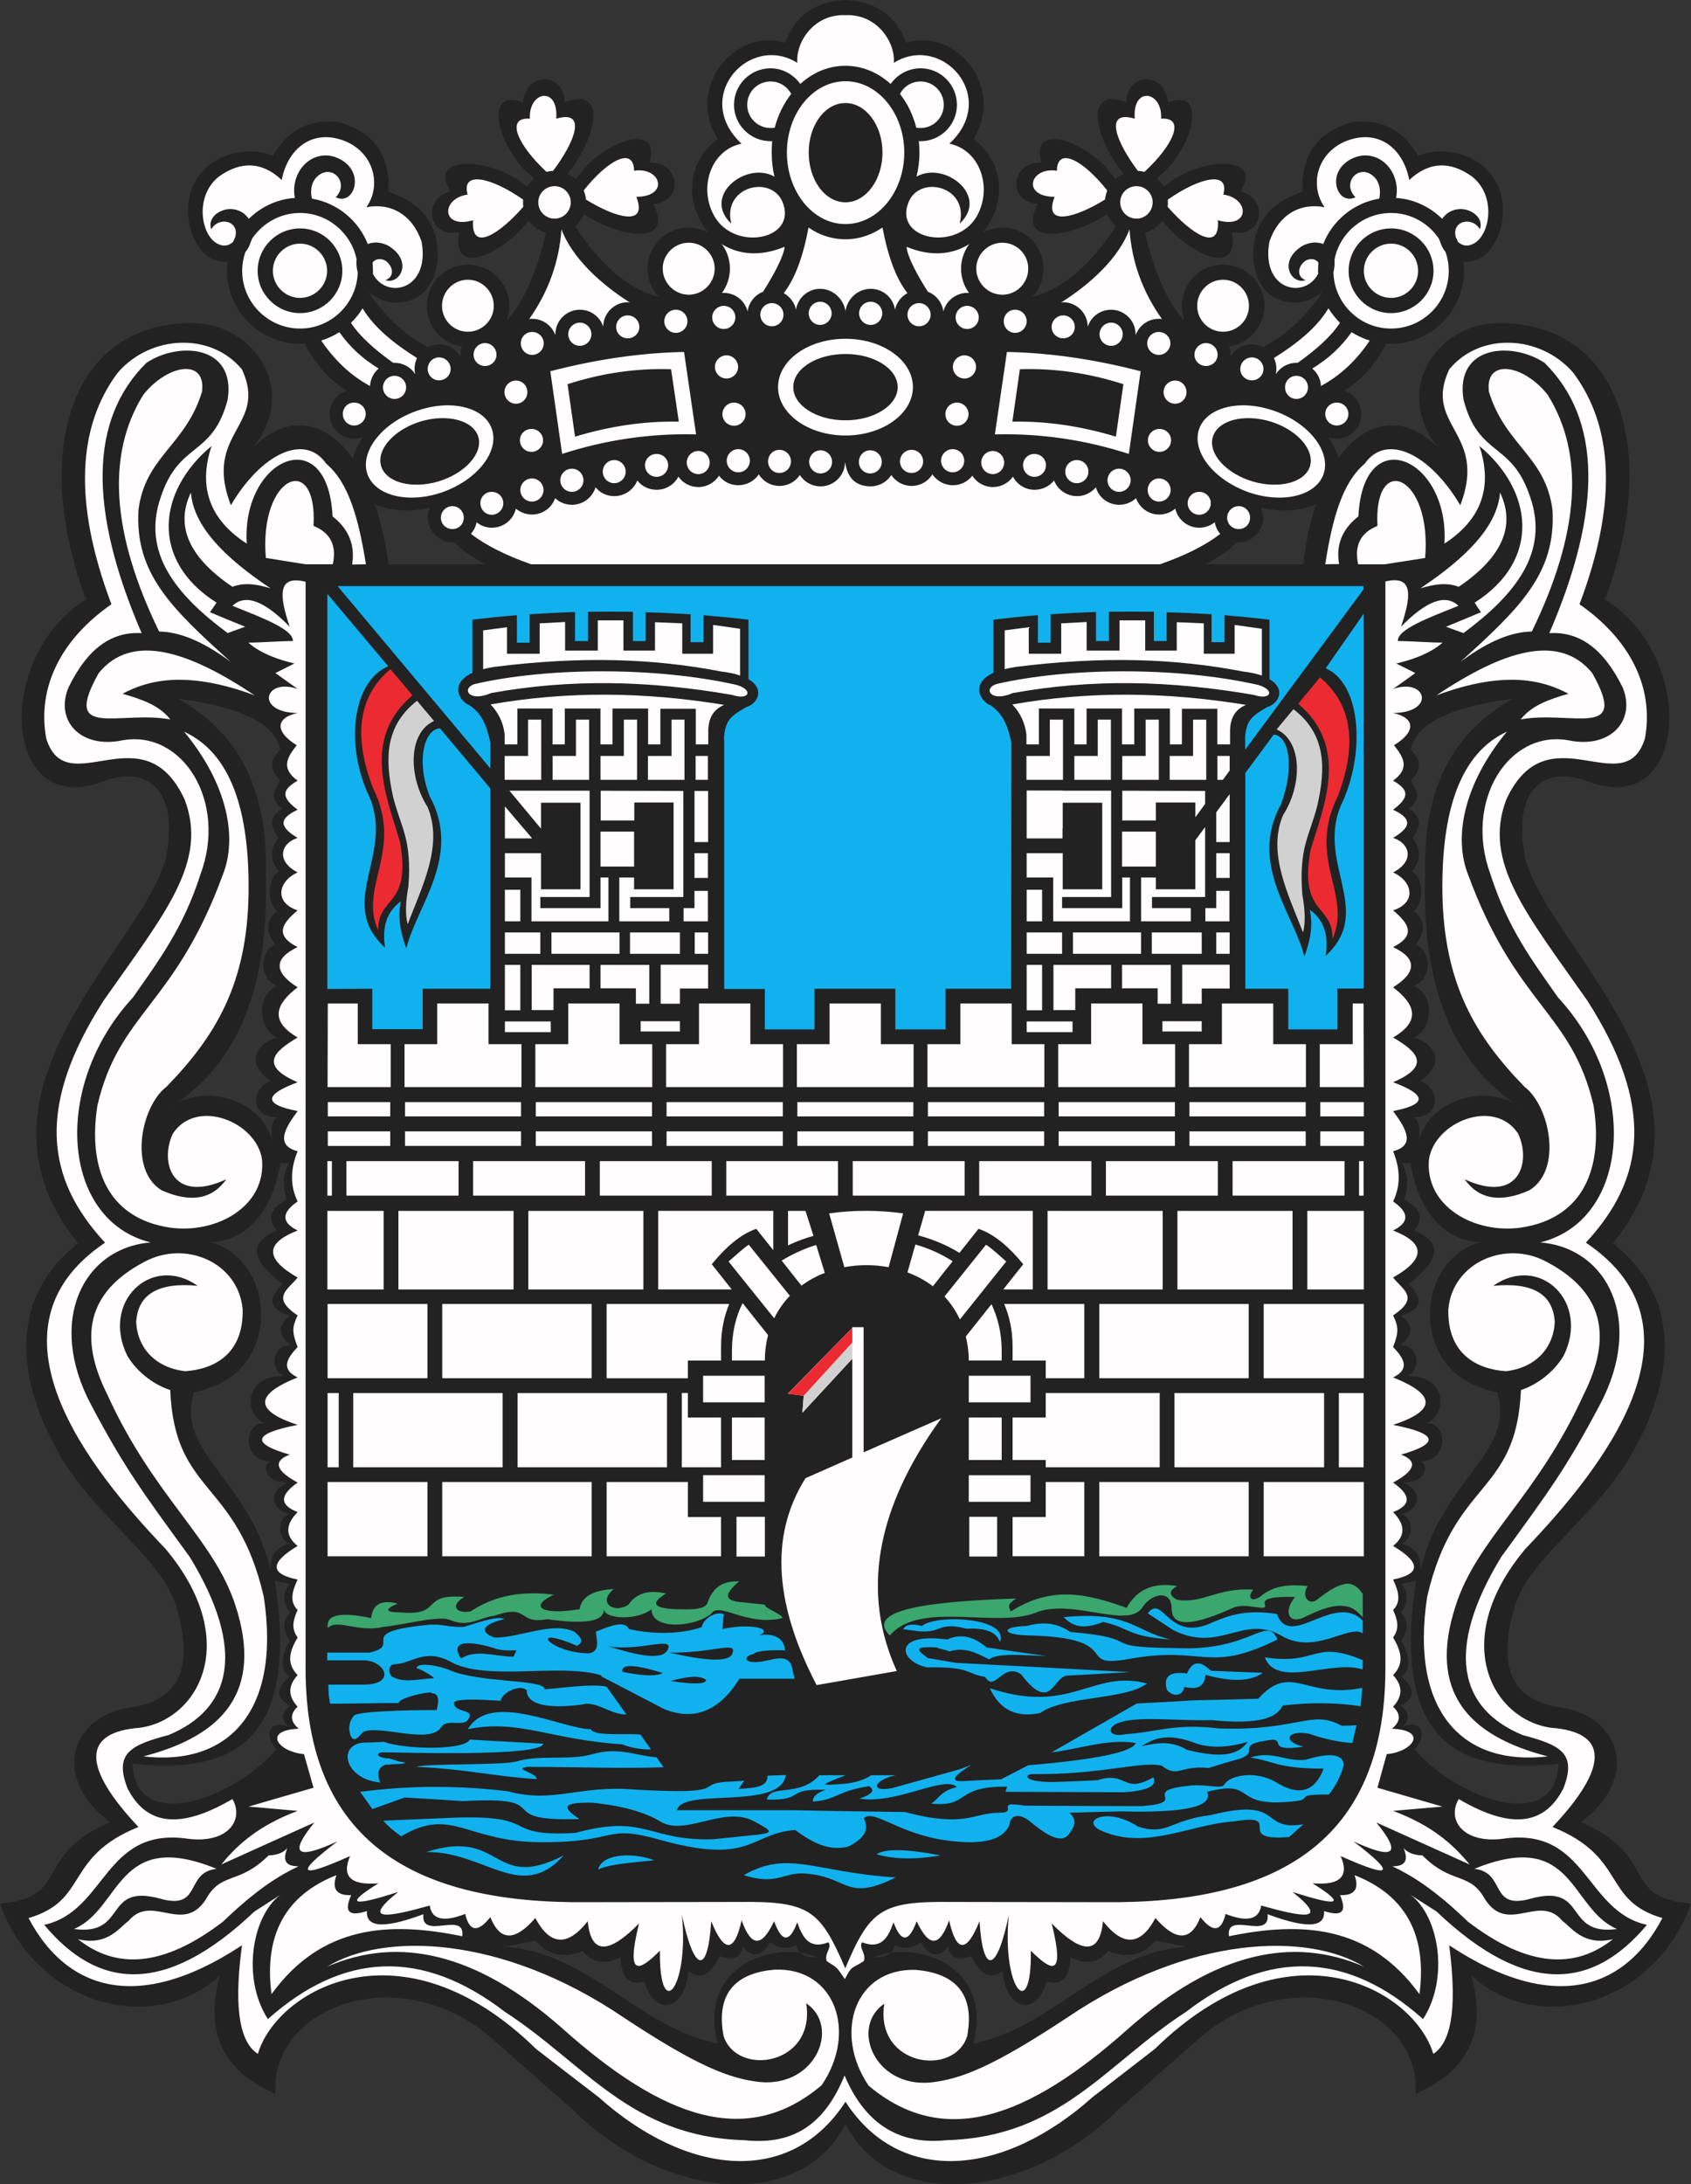 <?xml version="1.0" encoding="ISO-8859-1" standalone="yes"?>
<svg width="536.235" height="692.458">
  <rect width="100%" height="100%" fill="#333333" stroke="none"/>
  <defs> 
    <marker id="ArrowEnd" viewBox="0 0 10 10" refX="0" refY="5" 
     markerUnits="strokeWidth" 
     markerWidth="4" 
     markerHeight="3" 
     orient="auto"> 
        <path d="M 0 0 L 10 5 L 0 10 z" /> 
    </marker>
    <marker id="ArrowStart" viewBox="0 0 10 10" refX="10" refY="5" 
     markerUnits="strokeWidth" 
     markerWidth="4" 
     markerHeight="3" 
     orient="auto"> 
        <path d="M 10 0 L 0 5 L 10 10 z" /> 
    </marker> </defs>
<g>
<path style="stroke:none; fill-rule:evenodd; fill:#222222" d="M 424.492 145.199C 433.563 132.457 445.875 131.594 456.028 141.89C 440.981 123.027 456.387 101.355 477.196 102.437C 515.571 103.804 525.649 145.922 508.946 190.058C 538.032 207.984 535.727 259.465 503.907 247.871C 489.867 242.328 479.141 249.957 483.75 272.636C 492.461 301.867 550.203 346.289 511.469 394.172C 535.805 413.25 529.25 441.258 516.508 462.64C 503.047 483.879 483.895 494.605 479.719 511.312C 474.61 531.109 481.446 538.886 493.828 541.191C 512.836 543.133 521.114 562.719 501.387 577.695C 526.153 588.277 513.481 601.453 536.235 603.543C 525.004 635.293 487.926 645.879 466.614 626.293C 472.082 646.379 463.664 657.25 448.903 663.804C 450.7 635.293 407.938 620.75 379.282 647.101L 354.586 668.844C 326.293 696.992 282.95 701.746 268.117 673.449C 253.36 701.742 209.942 696.992 181.649 668.844L 156.953 647.101C 128.301 620.75 85.532 635.297 87.332 663.804C 72.574 657.254 64.223 646.383 69.695 626.293C 48.312 645.875 11.234 635.293 0 603.543C 22.75 601.457 10.148 588.281 34.848 577.695C 15.195 562.722 23.402 543.136 42.406 541.191C 54.789 538.89 61.699 531.113 56.516 511.312C 52.34 494.609 33.191 483.883 19.727 462.64C 6.984 441.258 0.434 413.25 24.766 394.172C -13.969 346.293 43.773 301.871 52.484 272.636C 57.164 249.957 46.367 242.328 32.328 247.871C 0.508 259.461 -1.797 207.984 27.289 190.058C 10.66 145.926 20.738 103.804 59.039 102.437C 79.844 101.359 95.254 123.027 80.278 141.89C 90.426 131.523 102.813 132.461 111.957 145.488C 112.461 143.187 113.539 140.738 115.196 138.508C 114.332 138.867 113.324 139.082 112.317 139.082C 108.071 139.082 104.543 135.554 104.543 131.234C 104.543 127.781 106.844 124.828 110.012 123.82C 104.324 120.582 100.078 115.328 96.551 108.918C 96.047 108.988 95.617 108.988 95.184 108.988C 82.442 108.988 72 98.621 72 85.879C 72 84.871 72.071 83.863 72.215 82.929C 67.754 83.504 62.57 80.629 60.191 71.844C 56.305 53.844 73.149 44.269 86.543 49.383C 91.223 41.176 98.203 37.578 107.492 38.73C 117.211 41.609 123.762 47.656 123.188 60.832C 133.41 64.215 139.242 70.84 138.739 82.215C 137.66 96.398 124.414 99.062 117.285 92.652C 117.215 92.793 117.215 92.867 117.145 93.012C 121.965 100.211 128.086 105.898 135.649 110.074C 136.727 109.5 137.95 109.14 139.246 109.14C 142.196 109.14 144.715 110.793 146.086 113.172C 146.086 112.957 146.016 112.668 146.016 112.453C 146.016 111.519 146.231 110.656 146.446 109.863C 140.184 108.929 135.36 103.527 135.36 96.976C 135.36 89.777 141.188 83.875 148.391 83.875C 155.59 83.875 161.492 89.777 161.492 96.976C 161.492 98.629 161.133 100.215 160.559 101.726C 166.532 95.25 170.422 85.527 173.086 73.793C 170.856 73.148 168.985 71.777 167.688 69.906C 159.196 80.703 142.992 88.265 145.586 73.578C 135.942 75.594 133.492 63.355 142.852 60.621C 135.078 48.672 156.602 49.824 167.188 59.254C 167.762 58.176 168.555 57.312 169.418 56.519C 158.117 48.097 152.571 27.363 165.891 32.472C 166.61 22.754 179.067 22.683 179.067 32.472C 193.032 26.929 188.856 44.566 179.93 55.078C 180.938 55.508 181.871 56.086 182.664 56.804C 190.223 45 209.95 37.941 205.989 51.551C 215.778 51.41 217.004 63.789 207.211 64.652C 213.907 77.969 196.485 75.523 185.18 67.82C 184.606 69.332 183.598 70.625 182.446 71.707C 190.293 84.09 199.797 91.937 208.867 94.097C 206.711 91.797 205.34 88.629 205.34 85.172C 205.34 77.972 211.242 72.14 218.442 72.14C 220.672 72.14 222.758 72.715 224.633 73.722C 217.578 65.515 217.074 51.836 227.582 44.062C 217.36 27.578 233.051 8.711 248.965 13.535C 252.133 5.183 258.25 0.433 268.114 0C 277.977 0.429 284.168 5.183 287.336 13.535C 303.176 8.715 318.871 27.574 308.719 44.062C 319.157 51.836 318.727 65.515 311.598 73.722C 313.469 72.715 315.629 72.14 317.86 72.14C 325.059 72.14 330.891 77.969 330.891 85.172C 330.891 88.625 329.598 91.793 327.364 94.097C 336.504 91.941 345.938 84.09 353.856 71.707C 352.633 70.629 351.625 69.332 351.051 67.82C 339.821 75.523 322.324 77.969 329.02 64.652C 319.231 63.789 320.453 51.406 330.242 51.551C 326.356 37.945 346.008 45 353.641 56.804C 354.43 56.086 355.293 55.512 356.301 55.078C 347.446 44.566 343.2 26.929 357.164 32.472C 357.164 22.683 369.617 22.754 370.34 32.472C 383.657 27.363 378.114 48.094 366.813 56.519C 367.676 57.308 368.465 58.172 369.043 59.254C 379.625 49.824 401.153 48.672 393.379 60.621C 402.739 63.355 400.289 75.594 390.645 73.578C 393.235 88.265 377.039 80.703 368.543 69.906C 367.25 71.777 365.375 73.144 363.145 73.793C 365.805 85.527 369.696 95.246 375.672 101.726C 375.098 100.215 374.809 98.633 374.809 96.976C 374.809 89.777 380.637 83.875 387.84 83.875C 395.039 83.875 400.942 89.777 400.942 96.976C 400.942 103.527 396.047 108.926 389.785 109.863C 390.071 110.652 390.215 111.515 390.215 112.453C 390.215 112.668 390.215 112.957 390.145 113.172C 391.512 110.797 394.032 109.14 396.985 109.14C 398.278 109.14 399.504 109.5 400.582 110.074C 408.141 105.898 414.262 100.211 419.086 93.012C 419.086 92.871 419.016 92.797 419.016 92.652C 411.817 99.058 398.571 96.394 397.489 82.215C 396.985 70.84 402.813 64.215 413.039 60.832C 412.535 47.656 419.012 41.609 428.735 38.73C 438.02 37.582 445.004 41.176 449.684 49.383C 463.145 44.273 479.922 53.844 476.035 71.844C 473.66 80.625 468.477 83.504 464.012 82.929C 464.153 83.863 464.227 84.871 464.227 85.879C 464.227 98.621 453.86 108.988 441.117 108.988C 440.614 108.988 440.184 108.988 439.68 108.918C 436.227 115.324 431.907 120.578 426.219 123.82C 429.387 124.828 431.688 127.777 431.688 131.234C 431.688 135.551 428.16 139.082 423.914 139.082C 422.907 139.082 421.899 138.867 421.035 138.508C 422.832 141.027 423.625 142.32 424.489 145.203L 424.492 145.199zM 417.293 159.886C 412.758 161.902 406.567 162.476 399.871 160.965C 400.301 161.898 400.59 162.98 400.59 164.133C 400.59 168.379 397.063 171.906 392.817 171.906C 392.676 171.906 392.532 171.906 392.387 171.836L 391.598 172.554C 389.223 174.785 386.055 176.945 382.313 178.89L 413.27 178.89C 414.059 171.691 415.5 165.429 417.301 159.883L 417.293 159.886zM 123.246 178.894C 122.168 171.769 120.727 165.359 118.93 159.886C 123.465 161.902 129.657 162.476 136.352 160.965C 135.922 161.898 135.707 162.98 135.707 164.133C 135.707 168.379 139.16 171.906 143.481 171.906C 143.621 171.906 143.696 171.906 143.84 171.836L 144.629 172.554C 147.074 174.785 150.172 176.945 153.914 178.89L 123.242 178.89L 123.246 178.894zM 447.391 237.719C 450.774 240.886 450.774 244.125 447.391 247.363C 448.684 250.023 451.422 252.328 446.887 256.433C 450.629 258.808 450.918 261.832 447.895 265.574C 450.629 269.101 450.629 272.629 447.895 276.226C 451.422 278.746 451.637 285.801 448.399 288.898C 451.926 291.777 452.141 295.304 448.903 299.48C 452.789 300.488 455.309 309.125 448.399 312.656C 454.446 314.886 455.02 325.687 448.399 328.926C 456.532 331.445 457.399 338.285 450.414 342.605C 456.317 344.691 457.539 354.484 447.895 354.195C 449.836 354.625 450.555 357.144 449.91 361.754C 453.219 348.074 472.301 343.324 482.235 351.172C 463.301 338.789 450.7 317.476 451.926 276.726C 451.207 248.937 461.645 231.656 479.715 221.504C 461.86 223.949 449.117 228.484 447.391 237.703L 447.391 237.719zM 469.567 393.816C 460.352 396.117 452.504 405.695 453.586 419.664C 455.457 433.773 464.961 439.246 474.824 441.476C 480.582 460.914 457.332 468.402 450.348 498.136C 451.137 492.883 447.903 490.289 444.59 489.355C 448.547 487.34 448.403 481.148 444.086 479.851C 449.555 479.851 452.074 472.508 444.805 470.062C 453.516 469.922 452.793 463.222 450.059 463.297C 459.922 463.437 458.84 450.484 452.289 451.273C 459.27 448.105 458.625 436.082 446.602 436.226C 451.352 432.918 449.121 426.219 444.082 426.437C 448.184 423.344 448.258 420.246 444.297 417.152C 450.055 415.281 452.215 412.332 446.598 407.144C 455.598 400.234 458.621 394.258 448.324 390.082C 451.633 386.484 450.625 383.172 445.301 380.293C 446.739 375.758 446.45 371.941 444.582 368.773C 445.516 368.773 446.379 368.773 447.317 368.773C 449.762 383.89 457.754 393.394 469.563 393.828L 469.567 393.816zM 277.399 620.543C 281.285 620.543 283.371 619.176 283.735 616.512C 286.035 618.094 288.844 617.879 292.012 615.867C 294.891 620.328 297.77 620.762 300.649 617.16C 301.438 621.551 304.535 621.191 307.992 620.183C 310.871 626.23 314.184 627.742 317.926 624.863C 319.074 637.965 329.012 639.117 331.891 628.172C 336.641 629.609 339.16 627.094 339.52 620.543C 344.414 622.988 348.375 622.34 351.469 618.527C 357.371 620.972 362.34 619.894 366.442 615.219C 369.61 615.863 372.848 616.512 376.086 617.16C 349.231 619.101 334.114 642.644 308.625 647.902C 315.465 622.054 288.469 615 277.379 620.543L 277.399 620.543zM 258.75 620.543C 254.938 620.543 252.848 619.176 252.489 616.512C 250.188 618.094 247.379 617.879 244.211 615.867C 241.332 620.328 238.453 620.762 235.574 617.16C 234.785 621.551 231.688 621.191 228.231 620.183C 225.352 626.23 222.039 627.742 218.297 624.863C 217.219 637.965 207.211 639.117 204.332 628.172C 199.582 629.609 197.063 627.094 196.703 620.543C 191.809 622.988 187.848 622.34 184.754 618.527C 178.926 620.972 173.883 619.894 169.782 615.219C 166.614 615.863 163.375 616.512 160.207 617.16C 186.989 619.101 202.18 642.644 227.598 647.902C 220.758 622.054 247.754 615 258.774 620.543L 258.75 620.543zM 66.727 393.816C 75.867 396.117 83.789 405.695 82.707 419.664C 80.766 433.773 71.262 439.246 61.469 441.476C 55.641 460.914 78.891 468.402 85.946 498.136C 85.082 492.883 88.321 490.289 91.633 489.355C 87.676 487.34 87.821 481.148 92.137 479.851C 86.668 479.851 84.149 472.508 91.418 470.062C 82.707 469.922 83.43 463.222 86.164 463.297C 76.301 463.437 77.383 450.484 83.934 451.273C 76.953 448.105 77.672 436.082 89.692 436.226C 84.871 432.918 87.102 426.219 92.137 426.437C 88.106 423.344 88.035 420.246 91.922 417.152C 86.235 415.281 84.074 412.332 89.692 407.144C 80.621 400.234 77.668 394.258 87.895 390.082C 84.586 386.484 85.594 383.172 90.918 380.293C 89.481 375.758 89.77 371.941 91.637 368.773C 90.774 368.773 89.84 368.773 88.903 368.773C 86.457 383.89 78.465 393.394 66.727 393.828L 66.727 393.816zM 88.828 237.719C 85.446 240.886 85.446 244.125 88.828 247.363C 87.535 250.023 84.871 252.328 89.332 256.433C 85.59 258.808 85.301 261.832 88.324 265.574C 85.59 269.101 85.59 272.629 88.324 276.226C 84.797 278.746 84.582 285.801 87.821 288.898C 84.293 291.777 84.078 295.304 87.317 299.48C 83.43 300.488 80.91 309.125 87.821 312.656C 81.848 314.886 81.2 325.687 87.821 328.926C 79.758 331.445 78.821 338.285 85.805 342.605C 79.903 344.691 78.68 354.484 88.324 354.195C 86.383 354.625 85.664 357.144 86.309 361.754C 83.071 348.074 63.918 343.324 53.984 351.172C 72.918 338.789 85.52 317.476 84.293 276.726C 85.012 248.937 74.574 231.656 56.504 221.504C 74.36 223.949 87.176 228.484 88.828 237.703L 88.828 237.719zM 494.262 559.129C 462.946 562.512 441.129 552.652 449.047 501.172C 447.465 501.531 445.879 501.816 444.297 502.179C 446.672 504.84 446.672 507.867 444.297 511.179C 446.672 513.84 446.672 516.867 444.297 520.25C 447.321 524.566 447.321 530.113 444.297 531.48C 448.328 534.863 449.407 538.101 444.082 540.765C 446.961 542.707 447.25 544.941 444.801 547.531C 450.703 544.652 452.864 550.48 448.543 554.586C 462.727 570.785 493.469 581.297 494.262 559.121L 494.262 559.129zM 41.957 559.129C 73.348 562.512 95.164 552.652 87.172 501.172C 88.754 501.531 90.34 501.816 91.922 502.179C 89.547 504.84 89.547 507.867 91.922 511.179C 89.621 513.84 89.621 516.867 91.922 520.25C 88.899 524.566 88.899 530.113 91.922 531.48C 87.891 534.863 86.813 538.101 92.137 540.765C 89.258 542.707 88.969 544.941 91.418 547.531C 85.59 544.652 83.43 550.48 87.676 554.586C 73.492 570.785 42.82 581.297 41.957 559.121"/>
<path style="stroke:none; fill-rule:evenodd; fill:#fffdfd" d="M 360.414 69.312C 363.219 69.312 365.524 67.012 365.524 64.129C 365.524 61.324 363.223 59.019 360.414 59.019C 357.535 59.019 355.231 61.32 355.231 64.129C 355.231 67.008 357.532 69.312 360.414 69.312zM 360.848 54.191C 361.567 54.191 362.285 54.332 362.934 54.476C 372.219 45.91 376.035 37.054 368.188 37.629C 368.762 28.918 359.047 27.047 359.836 37.629C 349.828 34.679 354.008 45.113 360.844 54.187L 360.848 54.191zM 370.278 65.566C 370.348 65.136 370.348 64.633 370.348 64.129C 370.348 63.844 370.348 63.554 370.348 63.265C 380.641 56.066 390.074 54.125 387.914 61.683C 396.481 62.906 396.336 72.769 386.188 69.816C 386.977 80.254 377.696 74.062 370.278 65.57L 370.278 65.566zM 387.848 105.168C 392.383 105.168 396.055 101.496 396.055 96.961C 396.055 92.426 392.383 88.683 387.848 88.683C 383.313 88.683 379.641 92.426 379.641 96.961C 379.641 101.496 383.313 105.168 387.848 105.168zM 442.711 62.762C 444.293 54.773 437.746 47.355 430.114 49.73C 419.746 53.328 423.637 65.496 429.828 62.543C 425.149 57.722 431.266 51.457 435.875 56.207C 437.528 57.933 437.891 60.453 437.387 62.972C 429.254 64.34 422.559 69.883 419.606 77.371C 417.16 76.363 413.992 77.012 411.977 78.664C 405.5 83.484 409.676 90.324 414.063 88.812C 411.328 87.949 411.258 84.711 413.922 82.695C 415.434 81.762 417.305 82.051 418.098 83.269C 418.028 84.133 417.957 84.922 417.957 85.859C 417.957 86.144 417.957 86.433 418.028 86.793C 417.957 86.793 417.957 86.863 417.957 86.863C 413.641 95.07 399.742 91.972 402.551 76.57C 405.5 68.004 412.34 64.187 420.043 65.699C 415.508 59.293 417.164 49.5 425.801 45.179C 436.453 40.285 444.879 46.547 446.895 57.058C 453.231 51.156 459.852 51.086 466.621 55.836C 474.61 61.883 472.594 74.48 467.34 77.219C 465.11 78.441 463.453 77.722 462.301 76.644C 462.16 76.14 461.942 75.711 461.657 75.207C 460.219 70.023 466.84 68.441 469.285 72.687C 471.012 68.226 463.817 63.906 458.774 67.793C 458.2 68.297 457.696 68.801 457.336 69.375C 453.524 65.633 448.41 63.113 442.723 62.754L 442.711 62.762zM 441.125 94.441C 445.875 94.441 449.692 90.554 449.692 85.875C 449.692 81.125 445.879 77.238 441.125 77.238C 436.375 77.238 432.489 81.125 432.489 85.875C 432.489 90.554 436.375 94.441 441.125 94.441zM 458.407 79.894C 457.688 79.031 457.184 78.097 456.824 77.015C 456.684 76.586 456.465 76.152 456.321 75.722C 453.082 70.828 447.465 67.515 441.129 67.515C 432.274 67.515 424.86 73.851 423.203 82.203C 423.274 83.426 423.203 84.793 422.844 86.379C 423.129 96.242 431.196 104.16 441.129 104.16C 451.207 104.16 459.414 95.953 459.414 85.875C 459.414 83.789 459.055 81.773 458.407 79.902L 458.407 79.894zM 441.125 99.265C 448.539 99.265 454.586 93.219 454.586 85.875C 454.586 78.461 448.539 72.414 441.125 72.414C 433.711 72.414 427.664 78.461 427.664 85.875C 427.664 93.219 433.711 99.265 441.125 99.265zM 183.871 109.633C 181.856 109.633 180.2 107.98 180.2 105.961C 180.2 103.945 181.852 102.289 183.871 102.289C 185.887 102.289 187.543 103.941 187.543 105.961C 187.543 107.976 185.891 109.633 183.871 109.633zM 199.063 107.258C 197.047 107.258 195.391 105.676 195.391 103.66C 195.391 101.644 197.043 99.988 199.063 99.988C 201.078 99.988 202.735 101.64 202.735 103.66C 202.735 105.676 201.082 107.258 199.063 107.258zM 214.324 105.527C 212.309 105.527 210.653 103.875 210.653 101.855C 210.653 99.84 212.305 98.183 214.324 98.183C 216.34 98.183 217.996 99.836 217.996 101.855C 217.996 103.871 216.344 105.527 214.324 105.527zM 229.52 104.304C 227.504 104.304 225.848 102.652 225.848 100.633C 225.848 98.617 227.5 96.961 229.52 96.961C 231.535 96.961 233.192 98.613 233.192 100.633C 233.192 102.648 231.539 104.304 229.52 104.304zM 244.782 103.441C 242.766 103.441 241.11 101.789 241.11 99.769C 241.11 97.754 242.762 96.097 244.782 96.097C 246.797 96.097 248.453 97.75 248.453 99.769C 248.453 101.785 246.801 103.441 244.782 103.441zM 260.047 103.008C 258.106 103.008 256.45 101.355 256.45 99.336C 256.45 97.32 258.102 95.664 260.047 95.664C 262.063 95.664 263.719 97.316 263.719 99.336C 263.719 101.351 262.067 103.008 260.047 103.008zM 276.102 103.008C 278.117 103.008 279.774 101.355 279.774 99.336C 279.774 97.32 278.121 95.664 276.102 95.664C 274.086 95.664 272.43 97.316 272.43 99.336C 272.43 101.351 274.082 103.008 276.102 103.008zM 291.438 103.441C 293.453 103.441 295.11 101.789 295.11 99.769C 295.11 97.754 293.457 96.097 291.438 96.097C 289.422 96.097 287.766 97.75 287.766 99.769C 287.766 101.785 289.418 103.441 291.438 103.441zM 306.703 104.304C 308.719 104.304 310.375 102.652 310.375 100.633C 310.375 98.617 308.723 96.961 306.703 96.961C 304.688 96.961 303.032 98.613 303.032 100.633C 303.032 102.648 304.684 104.304 306.703 104.304zM 321.895 105.527C 323.91 105.527 325.567 103.875 325.567 101.855C 325.567 99.84 323.914 98.183 321.895 98.183C 319.879 98.183 318.297 99.836 318.297 101.855C 318.297 103.871 319.879 105.527 321.895 105.527zM 337.157 107.258C 339.172 107.258 340.828 105.676 340.828 103.66C 340.828 101.644 339.176 99.988 337.157 99.988C 335.141 99.988 333.485 101.64 333.485 103.66C 333.485 105.676 335.137 107.258 337.157 107.258zM 352.352 109.633C 354.367 109.633 356.024 107.98 356.024 105.961C 356.024 103.945 354.371 102.289 352.352 102.289C 350.336 102.289 348.68 103.941 348.68 105.961C 348.68 107.976 350.332 109.633 352.352 109.633zM 360.125 106.176C 360.555 105.097 361.133 104.16 361.922 103.371C 363.36 101.933 365.305 101.07 367.465 101.07C 367.75 101.07 368.11 101.07 368.473 101.14C 362.356 92.574 358.899 83.07 358.18 72.703C 354.727 81.918 345.582 90.195 336.508 95.886C 336.723 95.886 336.938 95.816 337.153 95.816C 341.399 95.816 344.856 99.269 344.926 103.445C 344.926 103.515 344.926 103.586 344.926 103.586C 345.571 101.57 347.012 99.914 348.883 98.98C 349.961 98.476 351.114 98.191 352.336 98.191C 356.653 98.191 360.11 101.719 360.11 105.965C 360.11 106.035 360.11 106.105 360.11 106.179L 360.125 106.176zM 350.407 63.265C 350.547 62.258 350.766 61.25 351.125 60.386C 343.496 50.742 335.285 46.347 335.145 54.125C 326.578 52.832 323.844 62.332 334.426 62.402C 330.684 71.976 340.977 69.097 350.407 63.265zM 250.903 29.785C 248.528 32.808 246.727 36.48 245.649 40.512C 245.219 40.582 244.785 40.582 244.356 40.582C 240.254 40.582 236.942 37.273 236.942 33.238C 236.942 29.136 240.25 25.824 244.356 25.824C 247.16 25.824 249.61 27.406 250.907 29.781L 250.903 29.785zM 290.574 40.512C 289.567 36.48 287.77 32.808 285.391 29.785C 286.614 27.41 289.063 25.828 291.942 25.828C 295.973 25.828 299.285 29.136 299.285 33.242C 299.285 37.273 295.977 40.586 291.942 40.586C 291.438 40.586 291.008 40.586 290.574 40.515L 290.574 40.512zM 268.11 64.129C 261.559 64.129 256.45 57.004 256.45 48.363C 256.45 39.726 261.559 32.668 268.11 32.668C 274.586 32.668 279.844 39.722 279.844 48.363C 279.844 57 274.59 64.129 268.11 64.129zM 268.11 71.039C 278.403 71.039 286.754 60.816 286.754 48.359C 286.754 35.906 278.403 25.754 268.11 25.754C 257.817 25.754 249.535 35.902 249.535 48.359C 249.535 60.812 257.813 71.039 268.11 71.039zM 268.11 4.801C 278.043 4.371 283.95 13.293 283.446 19.918C 298.637 10.414 316.996 30.715 301.082 45.547C 311.016 47.633 314.832 59.801 309.649 68.73C 303.028 79.886 283.082 75.855 288.196 63.91C 291.867 55.344 307.344 59.16 304.321 70.89C 313.824 62.109 299.571 50.949 290.641 55.988C 291.215 53.543 291.574 51.023 291.574 48.359C 291.574 47.136 291.504 45.914 291.36 44.762C 291.5 44.762 291.719 44.762 291.934 44.762C 298.27 44.762 303.453 39.578 303.453 33.242C 303.453 26.836 298.27 21.652 291.934 21.652C 287.977 21.652 284.52 23.668 282.43 26.617C 278.473 23.019 273.504 20.859 268.106 20.859C 262.637 20.859 257.739 23.015 253.782 26.617C 253.063 25.539 252.055 24.601 250.977 23.812C 249.106 22.445 246.801 21.656 244.356 21.656C 237.95 21.656 232.766 26.84 232.766 33.246C 232.766 39.582 237.95 44.765 244.356 44.765C 244.496 44.765 244.715 44.765 244.86 44.765C 244.789 45.914 244.719 47.14 244.719 48.363C 244.719 51.023 245.004 53.547 245.582 55.992C 236.657 50.953 222.473 62.109 231.903 70.894C 228.953 59.16 244.356 55.344 248.102 63.914C 253.141 75.863 233.274 79.894 226.649 68.734C 221.395 59.808 225.211 47.64 235.141 45.551C 219.301 30.722 237.586 10.418 252.852 19.922C 252.278 13.301 258.176 4.371 268.114 4.804L 268.11 4.801zM 228.871 77.375C 233.981 80.613 240.821 81.551 248.813 78.238C 248.528 81.262 245.43 87.019 241.973 92.492C 239.383 93.5 237.438 95.875 237.078 98.754C 236.215 95.371 233.192 92.851 229.52 92.851C 229.305 92.851 229.16 92.851 228.946 92.851C 230.528 90.695 231.465 88.031 231.465 85.148C 231.465 82.269 230.532 79.535 228.875 77.375L 228.871 77.375zM 287.766 92.929C 284.168 88.394 281.574 81.269 279.848 72.125C 276.395 74.5 272.364 75.867 268.114 75.867C 263.797 75.867 259.762 74.5 256.379 72.125C 254.727 81.265 252.063 88.394 248.532 92.929C 250.473 94.008 251.985 95.953 252.418 98.183C 252.992 94.441 256.231 91.562 260.047 91.562C 264.078 91.562 267.461 94.656 268.11 98.617C 268.684 94.66 272.067 91.562 276.098 91.562C 280.055 91.562 283.297 94.441 283.801 98.183C 284.305 95.953 285.742 94.008 287.758 92.929L 287.766 92.929zM 317.864 93.433C 322.399 93.433 326.071 89.691 326.071 85.156C 326.071 80.621 322.399 76.949 317.864 76.949C 313.328 76.949 309.586 80.621 309.586 85.156C 309.586 89.691 313.328 93.433 317.864 93.433zM 294.246 92.496C 290.793 87.097 287.696 81.265 287.481 78.242C 295.399 81.551 302.239 80.617 307.352 77.379C 305.77 79.535 304.762 82.273 304.762 85.152C 304.762 88.031 305.696 90.695 307.282 92.855C 307.141 92.855 306.922 92.855 306.707 92.855C 303.11 92.855 300.012 95.375 299.149 98.758C 298.789 95.879 296.848 93.504 294.254 92.496L 294.246 92.496zM 148.375 105.168C 143.84 105.168 140.168 101.496 140.168 96.961C 140.168 92.426 143.84 88.683 148.375 88.683C 152.91 88.683 156.582 92.426 156.582 96.961C 156.582 101.496 152.91 105.168 148.375 105.168zM 165.942 65.566C 165.871 65.136 165.871 64.633 165.871 64.129C 165.871 63.844 165.871 63.554 165.871 63.265C 155.578 56.066 146.145 54.125 148.305 61.683C 139.739 62.906 139.883 72.769 150.032 69.816C 149.242 80.254 158.524 74.062 165.942 65.57L 165.942 65.566zM 175.375 54.191C 174.657 54.191 173.938 54.332 173.289 54.476C 164.074 45.91 160.188 37.054 168.035 37.629C 167.532 28.918 177.176 27.047 176.387 37.629C 186.395 34.679 182.215 45.113 175.379 54.187L 175.375 54.191zM 185.813 63.265C 185.742 62.258 185.453 61.25 185.094 60.386C 192.723 50.742 200.934 46.347 201.074 54.125C 209.641 52.832 212.375 62.332 201.793 62.402C 205.535 71.976 195.242 69.097 185.813 63.265zM 175.879 69.312C 173 69.312 170.696 67.012 170.696 64.129C 170.696 61.324 172.996 59.019 175.879 59.019C 178.684 59.019 180.989 61.32 180.989 64.129C 180.989 67.008 178.688 69.312 175.879 69.312zM 176.094 106.176C 175.664 105.097 175.086 104.16 174.297 103.371C 172.86 101.933 170.914 101.07 168.754 101.07C 168.469 101.07 168.11 101.07 167.821 101.14C 173.867 92.574 177.324 83.07 178.043 72.703C 181.496 81.918 190.715 90.195 199.715 95.886C 199.5 95.886 199.285 95.816 199.071 95.816C 194.824 95.816 191.367 99.269 191.297 103.445C 191.297 103.515 191.297 103.586 191.297 103.586C 190.653 101.57 189.211 99.914 187.34 98.98C 186.332 98.476 185.11 98.191 183.887 98.191C 179.571 98.191 176.114 101.719 176.114 105.965C 176.114 106.035 176.114 106.105 176.114 106.179L 176.094 106.176zM 218.43 93.433C 213.895 93.433 210.153 89.691 210.153 85.156C 210.153 80.621 213.895 76.949 218.43 76.949C 222.891 76.949 226.637 80.621 226.637 85.156C 226.637 89.691 222.895 93.433 218.43 93.433zM 93.512 62.762C 91.93 54.773 98.477 47.355 106.11 49.73C 116.477 53.328 112.586 65.496 106.469 62.543C 111.074 57.722 104.957 51.457 100.352 56.207C 98.7 57.933 98.336 60.453 98.914 62.972C 106.977 64.34 113.672 69.883 116.625 77.371C 119.071 76.363 122.239 77.012 124.254 78.664C 130.731 83.484 126.555 90.324 122.168 88.812C 124.973 87.949 124.973 84.711 122.309 82.695C 120.797 81.762 118.926 82.051 118.133 83.269C 118.203 84.133 118.274 84.922 118.274 85.859C 118.274 86.144 118.274 86.433 118.274 86.793L 118.274 86.863C 122.59 95.07 136.489 91.972 133.68 76.57C 130.731 68.004 123.891 64.187 116.188 65.699C 120.723 59.293 119.067 49.5 110.43 45.179C 99.848 40.285 91.352 46.547 89.336 57.058C 83.074 51.156 76.379 51.086 69.609 55.836C 61.621 61.883 63.637 74.48 68.891 77.219C 71.121 78.441 72.848 77.722 73.93 76.644C 74.145 76.14 74.36 75.711 74.574 75.207C 76.086 70.023 69.391 68.441 67.016 72.687C 65.219 68.226 72.414 63.906 77.453 67.793C 78.028 68.297 78.532 68.801 78.891 69.375C 82.703 65.633 87.817 63.113 93.504 62.754L 93.512 62.762zM 77.813 79.894C 78.532 79.031 79.106 78.097 79.395 77.015C 79.61 76.586 79.754 76.152 79.899 75.722C 83.207 70.828 88.754 67.515 95.16 67.515C 103.942 67.515 111.36 73.851 113.086 82.203C 112.946 83.426 113.016 84.793 113.446 86.379C 113.16 96.242 105.024 104.16 95.16 104.16C 85.082 104.16 76.801 95.953 76.801 85.875C 76.801 83.789 77.16 81.773 77.809 79.902L 77.813 79.894zM 95.164 99.265C 87.75 99.265 81.703 93.219 81.703 85.875C 81.703 78.461 87.75 72.414 95.164 72.414C 102.578 72.414 108.555 78.461 108.555 85.875C 108.555 93.219 102.582 99.265 95.164 99.265zM 95.164 94.441C 90.414 94.441 86.528 90.554 86.528 85.875C 86.528 81.125 90.414 77.238 95.164 77.238C 99.844 77.238 103.731 81.125 103.731 85.875C 103.731 90.554 99.844 94.441 95.164 94.441zM 356.239 121.801C 345.586 118.347 334.641 116.691 323.41 117.051L 321.035 133.679C 331.977 133.465 342.922 135.117 353.864 138.429L 356.239 121.801zM 418.879 122.375C 418.809 120.144 417.731 118.199 416.145 116.832C 421.184 113.808 425.36 109.922 428.598 105.312C 430.324 106.39 432.27 107.328 434.356 107.972C 430.11 114.308 424.926 119.129 418.879 122.371L 418.879 122.375zM 403.973 113.519C 404.477 114.527 404.762 115.676 404.762 116.972C 404.762 117.547 404.692 118.051 404.547 118.625C 405.985 116.469 408.36 115.027 411.098 115.027C 411.239 115.027 411.383 115.027 411.528 115.027C 417.285 110.926 422.039 106.75 424.918 102.355C 423.551 100.988 422.328 99.406 421.246 97.75C 417.719 103.722 411.457 108.836 403.969 113.515L 403.973 113.519zM 423.918 134.902C 425.934 134.902 427.59 133.25 427.59 131.23C 427.59 129.215 425.938 127.633 423.918 127.633C 421.903 127.633 420.246 129.215 420.246 131.23C 420.246 133.246 421.899 134.902 423.918 134.902zM 411.102 126.48C 413.117 126.48 414.774 124.828 414.774 122.808C 414.774 120.793 413.121 119.136 411.102 119.136C 409.086 119.136 407.504 120.789 407.504 122.808C 407.504 124.824 409.086 126.48 411.102 126.48zM 396.989 120.574C 399.004 120.574 400.66 118.992 400.66 116.976C 400.66 114.961 399.008 113.304 396.989 113.304C 394.973 113.304 393.317 114.957 393.317 116.976C 393.317 118.992 394.969 120.574 396.989 120.574zM 382.446 116.039C 384.461 116.039 386.117 114.457 386.117 112.441C 386.117 110.426 384.465 108.769 382.446 108.769C 380.43 108.769 378.774 110.422 378.774 112.441C 378.774 114.457 380.426 116.039 382.446 116.039zM 367.469 112.512C 369.485 112.512 371.141 110.859 371.141 108.84C 371.141 106.824 369.489 105.242 367.469 105.242C 365.453 105.242 363.797 106.824 363.797 108.84C 363.797 110.855 365.45 112.512 367.469 112.512zM 372.653 127.992C 374.668 127.992 376.25 126.34 376.25 124.32C 376.25 122.304 374.668 120.648 372.653 120.648C 370.637 120.648 368.981 122.301 368.981 124.32C 368.981 126.336 370.633 127.992 372.653 127.992zM 268.11 133.25C 277.25 133.25 284.668 128.5 284.668 122.738C 284.668 116.91 277.254 112.226 268.11 112.226C 258.895 112.226 251.551 116.906 251.551 122.738C 251.551 128.496 258.895 133.25 268.11 133.25zM 268.11 138.07C 256.305 138.07 246.727 131.16 246.727 122.734C 246.727 114.242 256.301 107.398 268.11 107.398C 279.914 107.398 289.492 114.238 289.492 122.734C 289.492 131.156 279.918 138.07 268.11 138.07zM 179.981 121.801C 190.633 118.347 201.578 116.691 212.809 117.051L 215.254 133.679C 204.239 133.465 193.297 135.117 182.352 138.429L 179.977 121.801L 179.981 121.801zM 163.637 127.992C 161.621 127.992 159.965 126.34 159.965 124.32C 159.965 122.304 161.617 120.648 163.637 120.648C 165.653 120.648 167.235 122.301 167.235 124.32C 167.235 126.336 165.653 127.992 163.637 127.992zM 232.758 134.976C 230.742 134.976 229.086 133.324 229.086 131.304C 229.086 129.289 230.739 127.633 232.758 127.633C 234.774 127.633 236.43 129.285 236.43 131.304C 236.43 133.32 234.778 134.976 232.758 134.976zM 230.383 120C 228.367 120 226.711 118.347 226.711 116.328C 226.711 114.312 228.364 112.656 230.383 112.656C 232.399 112.656 234.055 114.308 234.055 116.328C 234.055 118.344 232.403 120 230.383 120zM 112.301 134.902C 110.285 134.902 108.703 133.25 108.703 131.23C 108.703 129.215 110.285 127.633 112.301 127.633C 114.317 127.633 115.973 129.215 115.973 131.23C 115.973 133.246 114.321 134.902 112.301 134.902zM 125.117 126.48C 123.102 126.48 121.446 124.828 121.446 122.808C 121.446 120.793 123.098 119.136 125.117 119.136C 127.133 119.136 128.789 120.789 128.789 122.808C 128.789 124.824 127.137 126.48 125.117 126.48zM 139.231 120.574C 137.215 120.574 135.633 118.992 135.633 116.976C 135.633 114.961 137.215 113.304 139.231 113.304C 141.246 113.304 142.903 114.957 142.903 116.976C 142.903 118.992 141.25 120.574 139.231 120.574zM 153.774 116.039C 151.832 116.039 150.176 114.457 150.176 112.441C 150.176 110.426 151.828 108.769 153.774 108.769C 155.789 108.769 157.446 110.422 157.446 112.441C 157.446 114.457 155.793 116.039 153.774 116.039zM 168.75 112.512C 166.735 112.512 165.153 110.859 165.153 108.84C 165.153 106.824 166.735 105.242 168.75 105.242C 170.766 105.242 172.422 106.824 172.422 108.84C 172.422 110.855 170.77 112.512 168.75 112.512zM 305.836 120C 307.852 120 309.508 118.347 309.508 116.328C 309.508 114.312 307.856 112.656 305.836 112.656C 303.821 112.656 302.164 114.308 302.164 116.328C 302.164 118.344 303.817 120 305.836 120zM 303.461 134.976C 305.477 134.976 307.133 133.324 307.133 131.304C 307.133 129.289 305.481 127.633 303.461 127.633C 301.446 127.633 299.789 129.285 299.789 131.304C 299.789 133.32 301.442 134.976 303.461 134.976zM 117.34 122.375C 117.481 120.144 118.489 118.199 120.074 116.832C 115.035 113.808 110.86 109.922 107.621 105.312C 105.895 106.39 103.95 107.328 101.864 107.972C 106.18 114.308 111.293 119.129 117.34 122.371L 117.34 122.375zM 132.246 113.519C 131.742 114.527 131.457 115.676 131.457 116.972C 131.457 117.547 131.528 118.051 131.672 118.625C 130.305 116.469 127.86 115.027 125.121 115.027C 124.981 115.027 124.836 115.027 124.692 115.027C 118.934 110.926 114.18 106.75 111.301 102.355C 112.739 100.988 113.961 99.406 114.973 97.75C 118.571 103.722 124.762 108.836 132.25 113.515L 132.246 113.519zM 73.207 209.855C 65.578 204.242 58.016 200.351 50.457 200.211C 35.34 169.109 33.684 144.125 45.418 125.187C 53.191 115.398 65.434 113.527 64.062 124.179C 58.879 141.242 46.062 144.625 43.906 161.691C 42.758 181.777 54.273 192.793 73.207 209.859L 73.207 209.855zM 80.766 220.441C 59.527 206.258 41.742 200.57 31.305 213.386C 19.281 234.695 37.855 225.121 53.984 228.074C 50.676 223.683 44.914 221.668 38.867 219.941C 46.496 215.84 58.664 212.238 80.77 220.445L 80.766 220.441zM 85.805 186.527C 71.481 176.953 61.398 167.015 60.535 156.144C 55.496 166.726 59.891 176.734 73.711 186.023C 77.742 184.512 81.774 185.304 85.805 186.527zM 105.535 178.894C 106.828 172.992 104.817 168.886 99.418 166.726C 100.785 143.113 82.067 150.527 84.301 176.875C 88.547 177.594 92.578 178.168 96.899 178.89L 105.535 178.89L 105.535 178.894zM 420.246 178.894C 422.477 164.57 425.645 152.976 432.774 147C 439.684 137.136 453.434 143.906 463.082 160.176C 471.938 136.992 451.133 135.195 459.555 117.121C 469.274 105.242 488.426 106.105 498.864 118.129C 511.461 134.976 513.188 158.949 500.875 191.566C 516.715 202.582 524.633 217.773 521.61 234.187C 515.059 254.777 490.797 225.187 477.692 253.41C 470.063 273.281 484.028 289.625 503.395 317.273C 524.559 350.39 521.969 373.429 502.891 393.953C 543.641 421.312 507.641 466.023 483.742 491.008C 459.336 520.094 473.16 545.078 491.805 547.742C 510.309 549.109 510.164 560.269 492.309 579.203C 516.067 588.777 507.93 602.457 527.157 608.074C 516.141 629.242 494.254 639.609 459.551 616.711C 461.707 633.195 461.203 646.879 454.512 651.125C 448.539 631.039 409.008 607.711 366.168 649.613C 359.617 654.652 353.067 659.761 346.516 664.804C 318.438 689.929 285.535 693.242 268.11 666.316C 250.688 693.242 217.856 689.929 189.774 664.804C 183.153 659.765 176.598 654.656 170.047 649.613C 127.207 607.711 87.68 631.039 81.778 651.125C 75.012 646.879 74.508 633.199 76.739 616.711C 41.965 639.605 20.148 629.238 9.059 608.074C 28.281 602.461 20.215 588.781 43.906 579.203C 26.051 560.269 25.906 549.109 44.41 547.742C 63.055 545.082 76.879 520.097 52.473 491.008C 28.57 466.027 -7.356 421.312 33.324 393.953C 14.246 373.433 11.652 350.394 32.82 317.273C 52.188 289.629 66.156 273.285 58.523 253.41C 45.422 225.187 21.23 254.777 14.676 234.187C 11.652 217.773 19.496 202.582 35.336 191.566C 23.027 158.953 24.754 134.976 37.352 118.129C 47.789 106.105 66.941 105.242 76.735 117.121C 85.086 135.191 64.281 136.992 73.207 160.176C 82.782 143.906 96.606 137.136 103.446 147C 110.645 153.047 113.739 164.566 116.043 178.894L 111.653 178.965C 112.66 172.918 110.645 167.734 105.461 163.703C 103.95 133.176 76.52 145.273 78.246 172.34C 66.441 164.711 62.77 154.414 67.09 141.383C 49.957 155.636 47.438 177.597 68.672 191.062C 67.953 192.07 67.305 193.078 66.586 194.086C 70.328 195.668 74 197.179 77.742 198.691C 75.871 199.336 74 200.058 72.2 200.707C 55.785 188.539 44.914 175.222 50.961 157.652C 56.863 139.726 67.305 145.125 72.2 126.695C 74.86 109.488 56.863 108.121 46.426 115.035C 28.426 132.816 27.922 161.328 44.914 200.715C 35.844 200.211 28.066 204.961 21.73 217.922C 17.34 228.433 25.543 237.504 38.863 234.695C 57.871 231.312 72.2 254.062 63.559 277.246C 58.016 294.453 50.168 304.75 42.176 316.195C 16.113 344.418 19.57 386.969 47.789 393.883C 26.406 395.609 14.672 418.722 28.926 445.433C 39.723 465.808 45.41 473.297 60.172 493.601C 78.313 523.336 73.348 541.769 53.477 550.047C 41.598 553.215 36.055 555.734 40.445 566.965C 45.988 577.836 55.996 580.715 73.707 570.347C 77.45 576.754 72.485 584.531 59.668 582.945C 32.957 578.988 33.75 605.91 14.023 610.23C 30.797 630.316 51.895 633.34 80.696 605.984C 83.43 604.258 86.164 602.457 88.903 600.73C 79.903 607.496 76.594 627.152 84.946 640.113C 108.703 618.945 133.688 617.508 160.114 637.812C 185.383 654.156 200 677.484 236 678.492C 250.254 680.004 260.981 674.82 267.821 657.972C 274.66 674.172 285.961 680.004 300.219 678.492C 336.289 677.484 350.832 654.156 376.106 637.812C 402.528 617.512 427.582 618.949 451.274 640.113C 459.625 627.156 456.313 607.5 447.317 600.73C 450.051 602.457 452.785 604.258 455.524 605.984C 484.321 633.344 505.418 630.32 522.266 610.23C 502.539 605.914 503.258 578.984 476.547 582.945C 463.735 584.527 458.766 576.754 462.582 570.347C 480.219 580.715 490.227 577.832 495.77 566.965C 500.16 555.734 494.692 553.215 482.813 550.047C 462.871 541.769 457.973 523.336 476.047 493.601C 490.805 473.301 496.492 465.812 507.293 445.433C 521.547 418.722 509.813 395.613 488.43 393.883C 516.653 386.972 520.18 344.422 494.043 316.195C 486.055 304.75 478.203 294.453 472.66 277.246C 464.094 254.062 478.348 231.312 497.356 234.695C 510.672 237.5 518.879 228.433 514.563 217.922C 508.157 204.965 500.379 200.211 491.309 200.715C 508.297 161.332 507.793 132.82 489.797 115.035C 479.36 108.125 461.36 109.492 464.094 126.695C 468.914 145.125 479.356 139.726 485.258 157.652C 491.305 175.219 480.438 188.539 464.094 200.707C 462.223 200.062 460.352 199.34 458.551 198.691C 462.223 197.179 465.895 195.668 469.637 194.086C 468.918 193.078 468.27 192.07 467.621 191.062C 488.789 177.601 486.266 155.64 469.133 141.383C 473.45 154.414 469.778 164.707 458.047 172.34C 459.7 145.269 432.274 133.172 430.762 163.703C 425.653 167.734 423.563 172.703 424.645 178.82L 420.254 178.89L 420.246 178.894zM 439.324 184.367L 439.324 528.957C 439.324 584.105 404.551 603.617 350.192 603.043L 301.883 602.972C 279.422 602.687 275.895 605.418 268.043 623.996C 260.055 605.566 256.813 602.687 234.348 602.972L 186.11 603.043C 131.68 603.617 96.903 584.109 96.903 528.957L 96.903 184.437C 87.473 182.062 88.84 189.621 91.864 198.691C 83.801 190.414 77.754 188.179 73.723 192.07C 83.082 195.812 93.09 199.554 92.871 203.226C 88.84 203.226 82.793 203.73 78.762 203.73C 82.938 207.472 89.2 209.344 93.375 210.351C 91.36 211.359 89.344 212.367 87.328 213.375C 89.703 215.027 92.008 216.758 94.383 218.414C 83.801 214.742 80.778 225.898 94.383 226.043C 87.328 227.554 87.114 231.945 94.098 236.265C 90.93 240.222 89.059 243.609 94.383 247.496C 89.2 250.445 89.2 252.82 94.383 256.711C 87.907 259.734 88.985 262.398 94.383 265.636C 89.059 267.289 87.403 272.98 94.383 276.578C 88.047 279.457 86.969 286.222 94.383 288.601C 89.778 292.488 86.68 296.375 94.383 300.262C 86.68 303.859 86.899 308.324 94.383 313.004C 87.403 318.328 85.383 323.656 94.383 328.914C 86.969 333.304 82 337.769 94.383 343.097C 83.586 347.129 83.586 350.152 94.383 352.238C 90.137 357.926 87.328 363.109 94.383 364.98C 92.008 370.738 92.008 376.066 94.383 380.89C 89.2 384.488 89.2 387.512 94.383 390.105C 84.016 394.136 84.016 399.105 94.383 405.008C 91.289 408.965 85.817 411.269 94.383 417.031C 92.586 420.703 92.586 422.429 94.383 427.039C 91.074 430.566 88.84 434.019 94.383 436.683C 80.633 442.152 80.633 447.195 94.383 451.73C 80.274 454.465 79.41 457.558 91.864 461.16C 86.539 463.176 87.328 466.199 94.383 470.015C 88.625 474.047 88.625 477.14 94.383 479.375C 90.426 483.406 90.426 486.933 94.383 490.101C 85.528 495.426 85.528 498.957 94.383 500.754C 92.731 504.281 91.649 507.734 94.383 510.398C 93.09 513.277 92.153 516.156 94.383 519.109C 92.082 523.066 90.496 527.097 94.383 531.058C 91.289 534.441 91.289 537.754 94.383 541.066C 91.864 543.441 92.008 545.746 94.742 548.047C 83.082 548.551 88.192 555.39 96.395 556.109C 97.403 559.636 98.41 563.164 99.418 566.762C 92.508 568.777 85.668 570.719 78.828 572.734C 84.012 573.164 89.196 573.668 94.379 574.101C 82.141 578.707 75.371 584.683 70.188 591.09C 79.977 586.629 89.84 582.234 99.707 577.773C 91.5 587.781 93.95 589.797 107.051 583.746C 93.301 594.183 94.598 595.769 111.008 588.426C 108.274 594.902 111.223 597.785 120.008 597.062C 109.211 603.758 111.371 604.621 126.27 599.797C 114.032 609.586 123.61 607.644 136.278 604.113C 136.922 608.574 140.668 609.437 147.508 606.773C 148.875 612.461 151.539 612.746 155.496 607.781C 158.52 615.41 163.27 615.554 169.75 608.066C 174.43 616.847 179.973 617.207 186.379 609.074C 187.387 619.512 192.785 619.801 202.649 609.793C 198.188 627.719 203.078 624.551 209.27 618.429C 208.985 641.539 218.555 630.523 216.25 607.054C 220.063 625.414 224.457 626.347 225.535 609.07C 229.637 619.219 232.879 619.078 235.18 608.785C 238.203 617.351 241.586 617.422 245.473 609.07C 247.918 615.836 250.367 615.98 252.817 609.429C 254.469 614.179 256.629 618.14 262.68 615.765C 264.047 617.347 261.242 619.293 262.176 621.738C 266.133 624.258 265.055 623.465 267.934 627.426C 270.164 623.035 269.95 624.258 273.907 621.738C 274.84 619.293 272.11 617.347 273.403 615.765C 279.52 618.14 281.68 614.183 283.336 609.429C 285.782 615.98 288.231 615.836 290.68 609.07C 294.567 617.422 297.95 617.347 300.973 608.785C 303.274 619.078 306.516 619.222 310.617 609.07C 311.696 626.347 316.16 625.414 319.903 607.054C 317.602 630.523 327.246 641.539 326.883 618.429C 333.074 624.547 337.969 627.715 333.504 609.793C 343.367 619.801 348.766 619.512 349.774 609.074C 356.18 617.207 361.723 616.847 366.403 608.066C 372.879 615.551 377.703 615.41 380.657 607.781C 384.614 612.746 387.278 612.461 388.645 606.773C 395.485 609.433 399.227 608.57 399.946 604.113C 412.543 607.64 422.121 609.582 409.879 599.797C 424.852 604.617 426.942 603.754 416.215 597.062C 424.926 597.781 427.95 594.906 425.141 588.426C 441.555 595.769 442.852 594.183 429.172 583.746C 442.203 589.793 444.649 587.777 436.442 577.773C 446.305 582.234 456.168 586.629 466.032 591.09C 460.778 584.683 454.082 578.707 441.77 574.101C 446.953 573.672 452.137 573.168 457.391 572.734C 450.481 570.719 443.641 568.777 436.801 566.762C 437.809 563.164 438.742 559.636 439.75 556.109C 447.957 555.39 453.067 548.551 441.403 548.047C 444.207 545.746 444.282 543.441 441.762 541.066C 444.856 537.758 444.856 534.445 441.762 531.058C 445.649 527.101 444.063 523.07 441.762 519.109C 443.992 516.16 443.055 513.281 441.762 510.398C 444.496 507.738 443.414 504.281 441.762 500.754C 450.617 498.957 450.617 495.429 441.762 490.101C 445.719 486.933 445.719 483.406 441.762 479.375C 447.52 477.144 447.52 474.051 441.762 470.015C 448.817 466.203 449.68 463.176 444.282 461.16C 456.735 457.562 455.871 454.465 441.762 451.73C 455.512 447.195 455.512 442.156 441.762 436.683C 447.305 434.023 445.145 430.566 441.762 427.039C 443.559 422.433 443.559 420.703 441.762 417.031C 450.328 411.273 444.856 408.969 441.762 405.008C 452.129 399.105 452.129 394.136 441.762 390.105C 446.946 387.515 446.946 384.492 441.762 380.89C 444.137 376.07 444.137 370.742 441.762 364.98C 448.887 363.109 446.008 357.926 441.762 352.238C 452.559 350.152 452.559 347.129 441.762 343.097C 454.145 337.773 449.246 333.308 441.762 328.914C 450.762 323.66 448.742 318.332 441.762 313.004C 449.246 308.324 449.465 303.863 441.762 300.262C 449.465 296.375 446.367 292.488 441.762 288.601C 449.246 286.226 448.098 279.461 441.762 276.578C 448.742 272.98 447.086 267.293 441.762 265.636C 447.16 262.398 448.239 259.734 441.762 256.711C 446.946 252.824 446.946 250.449 441.762 247.496C 447.086 243.609 445.215 240.226 442.047 236.265C 449.102 231.949 448.813 227.554 441.762 226.043C 455.442 225.902 452.344 214.742 441.762 218.414C 444.137 216.762 446.512 215.031 448.817 213.375C 446.801 212.367 444.785 211.359 442.77 210.351C 447.016 209.344 453.207 207.472 457.457 203.73C 453.356 203.73 447.309 203.226 443.274 203.226C 443.059 199.554 453.063 195.812 462.496 192.07C 458.465 188.183 452.348 190.418 444.282 198.691C 447.305 189.621 448.672 182.062 439.242 184.367L 439.324 184.367zM 74.719 509.16C 67.879 487.777 48.801 474.676 33.969 441.984C 25.113 424.273 27.273 409.801 45.703 400.082C 58.805 392.957 75.653 400.222 76.95 415.129C 77.235 429.168 68.094 434.062 58.734 434.711C 48.871 433.562 43.543 426.937 43.184 419.16C 43.688 410.304 50.238 406.418 62.695 407.64C 48.082 397.347 31.809 412.75 40.449 429.957C 43.758 435.355 49.086 439.097 53.984 440.683C 55.352 474.09 75.008 468.832 83.645 506.203C 89.258 543.066 71.91 559.984 45.488 556.816C 70.614 550.34 83.504 536.371 74.719 509.156L 74.719 509.16zM 58.375 231.961C 73.063 238.726 79.18 256.656 78.821 283.297C 78.391 311.879 68.383 328.512 52.758 344.566C 44.77 350.613 40.664 370.988 51.32 377.394C 60.535 381.426 67.301 380.199 71.766 373.867C 54.488 381.855 50.527 368.324 54.848 359.324C 62.406 348.023 81.27 355.652 83.071 367.457C 84.508 382.504 68.602 391.215 53.984 389.199C 33.609 386.176 27.922 369.687 30.875 350.539C 37.785 320.804 55.352 319.078 70.688 277.246C 75.293 265.586 72.27 248.734 58.379 231.961L 58.375 231.961zM 455.528 220.441C 476.696 206.258 494.477 200.57 504.918 213.386C 516.942 234.695 498.367 225.121 482.239 228.074C 485.621 223.683 491.309 221.668 497.356 219.941C 489.727 215.84 477.559 212.238 455.528 220.445L 455.528 220.441zM 463.086 209.855C 470.645 204.242 478.203 200.351 485.762 200.211C 500.879 169.109 502.61 144.125 490.801 125.187C 483.098 115.398 470.785 113.527 472.157 124.179C 477.34 141.242 490.157 144.625 492.313 161.691C 493.461 181.777 481.946 192.793 463.082 209.859L 463.086 209.855zM 450.414 186.527C 464.739 176.953 474.821 167.015 475.684 156.144C 480.723 166.726 476.328 176.734 462.582 186.023C 458.551 184.512 454.52 185.304 450.414 186.527zM 439.254 178.894C 443.43 178.176 447.746 177.601 451.926 176.879C 454.157 150.527 435.512 143.113 436.809 166.73C 431.41 168.886 429.395 172.992 430.692 178.898L 439.258 178.898L 439.254 178.894zM 402.821 133.609C 394.328 131.09 386.192 133.25 384.606 138.504C 383.024 143.687 388.637 150.023 397.133 152.613C 405.625 155.133 413.836 152.972 415.418 147.793C 416.93 142.539 411.317 136.203 402.821 133.609zM 403.543 130.082C 392.602 126.41 382.09 129.363 380.074 136.558C 378.133 143.758 385.473 152.539 396.418 156.211C 407.36 159.808 417.946 156.929 419.887 149.734C 421.828 142.535 414.489 133.679 403.543 130.082zM 361.711 117.695C 347.817 114.097 333.703 111.867 319.305 111.578L 315.492 137.711C 330.035 137.351 344.145 139.437 357.969 143.902L 361.711 117.695zM 367.688 143.258C 369.703 143.258 371.36 141.605 371.36 139.586C 371.36 137.57 369.707 135.988 367.688 135.988C 365.672 135.988 364.016 137.57 364.016 139.586C 364.016 141.601 365.668 143.258 367.688 143.258zM 354.871 155.929C 356.887 155.929 358.543 154.277 358.543 152.258C 358.543 150.242 356.891 148.586 354.871 148.586C 352.856 148.586 351.2 150.238 351.2 152.258C 351.2 154.273 352.852 155.929 354.871 155.929zM 367.543 159.023C 369.559 159.023 371.215 157.371 371.215 155.351C 371.215 153.336 369.563 151.679 367.543 151.679C 365.528 151.679 363.946 153.332 363.946 155.351C 363.946 157.367 365.528 159.023 367.543 159.023zM 380.285 163.199C 382.301 163.199 383.957 161.547 383.957 159.527C 383.957 157.512 382.305 155.929 380.285 155.929C 378.27 155.929 376.614 157.512 376.614 159.527C 376.614 161.543 378.266 163.199 380.285 163.199zM 392.813 167.734C 394.828 167.734 396.41 166.152 396.41 164.136C 396.41 162.121 394.828 160.465 392.813 160.465C 390.797 160.465 389.141 162.117 389.141 164.136C 389.141 166.152 390.793 167.734 392.813 167.734zM 267.965 146.711C 267.824 150.886 264.367 154.195 260.192 154.195C 257.457 154.195 255.008 152.758 253.641 150.597C 252.274 152.683 249.899 154.051 247.164 154.051C 244.43 154.051 241.981 152.613 240.614 150.379C 239.246 152.465 236.801 153.832 234.137 153.832C 231.617 153.832 229.387 152.683 228.02 150.808C 226.582 152.965 224.207 154.406 221.469 154.406C 218.809 154.406 216.504 153.113 215.133 151.097C 213.84 153.617 211.176 155.273 208.223 155.273C 205.703 155.273 203.473 154.125 202.106 152.324C 200.957 155.203 198.149 157.289 194.762 157.289C 192.387 157.289 190.227 156.211 188.86 154.484C 187.852 157.722 184.903 160.027 181.375 160.027C 179.289 160.027 177.418 159.238 176.051 157.941C 174.973 160.965 172.094 163.125 168.707 163.125C 166.766 163.125 164.965 162.406 163.598 161.254C 162.809 164.707 159.711 167.301 155.969 167.301C 154.172 167.301 152.442 166.656 151.149 165.574C 150.864 166.941 150.215 168.234 149.352 169.246C 153.957 172.844 160.438 176.086 168.43 178.89L 367.867 178.89C 375.856 176.086 382.41 172.844 386.946 169.246C 386.082 168.238 385.434 166.945 385.219 165.574C 383.852 166.652 382.125 167.301 380.324 167.301C 376.582 167.301 373.485 164.711 372.696 161.254C 371.328 162.402 369.528 163.125 367.586 163.125C 364.203 163.125 361.324 160.969 360.242 157.941C 358.875 159.234 357.004 160.027 354.918 160.027C 351.391 160.027 348.442 157.726 347.504 154.484C 346.067 156.211 343.907 157.289 341.532 157.289C 338.223 157.289 335.34 155.203 334.262 152.324C 332.824 154.121 330.59 155.273 328.071 155.273C 325.121 155.273 322.528 153.621 321.231 151.097C 319.793 153.113 317.489 154.406 314.895 154.406C 312.09 154.406 309.711 152.969 308.344 150.808C 306.907 152.679 304.672 153.832 302.153 153.832C 299.492 153.832 297.114 152.465 295.676 150.379C 294.309 152.609 291.864 154.051 289.125 154.051C 286.391 154.051 284.016 152.683 282.649 150.597C 281.282 152.754 278.836 154.195 276.028 154.195C 271.422 154.125 268.758 151.605 268.039 146.711L 267.965 146.711zM 174.512 117.695C 188.407 114.097 202.52 111.867 216.918 111.578L 220.731 137.711C 206.188 137.351 192.078 139.437 178.254 143.902L 174.512 117.695zM 168.535 143.258C 166.52 143.258 164.864 141.605 164.864 139.586C 164.864 137.57 166.516 135.988 168.535 135.988C 170.551 135.988 172.207 137.57 172.207 139.586C 172.207 141.601 170.555 143.258 168.535 143.258zM 133.399 133.609C 141.891 131.09 150.102 133.25 151.684 138.504C 153.196 143.687 147.582 150.023 139.086 152.613C 130.594 155.133 122.457 152.972 120.871 147.793C 119.289 142.539 124.903 136.203 133.399 133.609zM 132.68 130.082C 143.621 126.41 154.207 129.363 156.149 136.558C 158.09 143.758 150.75 152.539 139.805 156.211C 128.864 159.808 118.352 156.929 116.336 149.734C 114.395 142.535 121.735 133.679 132.68 130.082zM 302.094 149.734C 304.11 149.734 305.766 148.082 305.766 146.062C 305.766 144.047 304.114 142.39 302.094 142.39C 300.078 142.39 298.422 144.043 298.422 146.062C 298.422 148.078 300.074 149.734 302.094 149.734zM 314.836 150.312C 316.778 150.312 318.434 148.66 318.434 146.64C 318.434 144.625 316.782 142.969 314.836 142.969C 312.821 142.969 311.164 144.621 311.164 146.64C 311.164 148.656 312.817 150.312 314.836 150.312zM 328.016 151.176C 330.032 151.176 331.688 149.523 331.688 147.504C 331.688 145.488 330.035 143.906 328.016 143.906C 326 143.906 324.418 145.488 324.418 147.504C 324.418 149.519 326 151.176 328.016 151.176zM 341.477 153.191C 343.492 153.191 345.149 151.539 345.149 149.519C 345.149 147.504 343.496 145.847 341.477 145.847C 339.461 145.847 337.805 147.5 337.805 149.519C 337.805 151.535 339.457 153.191 341.477 153.191zM 275.957 150.097C 277.973 150.097 279.629 148.445 279.629 146.426C 279.629 144.41 277.977 142.754 275.957 142.754C 273.942 142.754 272.36 144.406 272.36 146.426C 272.36 148.441 273.942 150.097 275.957 150.097zM 289.063 149.953C 291.078 149.953 292.735 148.301 292.735 146.281C 292.735 144.265 291.082 142.609 289.063 142.609C 287.047 142.609 285.391 144.262 285.391 146.281C 285.391 148.297 287.043 149.953 289.063 149.953zM 260.192 150.097C 258.25 150.097 256.594 148.445 256.594 146.426C 256.594 144.41 258.246 142.754 260.192 142.754C 262.207 142.754 263.864 144.406 263.864 146.426C 263.864 148.441 262.211 150.097 260.192 150.097zM 247.157 149.953C 245.141 149.953 243.559 148.301 243.559 146.281C 243.559 144.265 245.141 142.609 247.157 142.609C 249.172 142.609 250.828 144.262 250.828 146.281C 250.828 148.297 249.176 149.953 247.157 149.953zM 234.125 149.734C 232.11 149.734 230.453 148.082 230.453 146.062C 230.453 144.047 232.106 142.39 234.125 142.39C 236.141 142.39 237.797 144.043 237.797 146.062C 237.797 148.078 236.145 149.734 234.125 149.734zM 221.453 150.312C 219.438 150.312 217.782 148.66 217.782 146.64C 217.782 144.625 219.434 142.969 221.453 142.969C 223.469 142.969 225.051 144.621 225.051 146.64C 225.051 148.656 223.469 150.312 221.453 150.312zM 208.207 151.176C 206.192 151.176 204.535 149.523 204.535 147.504C 204.535 145.488 206.188 143.906 208.207 143.906C 210.223 143.906 211.879 145.488 211.879 147.504C 211.879 149.519 210.227 151.176 208.207 151.176zM 194.742 153.191C 192.801 153.191 191.145 151.539 191.145 149.519C 191.145 147.504 192.797 145.847 194.742 145.847C 196.758 145.847 198.414 147.5 198.414 149.519C 198.414 151.535 196.762 153.191 194.742 153.191zM 181.352 155.929C 179.336 155.929 177.68 154.277 177.68 152.258C 177.68 150.242 179.332 148.586 181.352 148.586C 183.367 148.586 185.024 150.238 185.024 152.258C 185.024 154.273 183.371 155.929 181.352 155.929zM 168.68 159.023C 166.664 159.023 165.008 157.371 165.008 155.351C 165.008 153.336 166.66 151.679 168.68 151.679C 170.696 151.679 172.352 153.332 172.352 155.351C 172.352 157.367 170.7 159.023 168.68 159.023zM 155.934 163.199C 153.918 163.199 152.336 161.547 152.336 159.527C 152.336 157.512 153.918 155.929 155.934 155.929C 157.95 155.929 159.606 157.512 159.606 159.527C 159.606 161.543 157.953 163.199 155.934 163.199zM 143.477 167.734C 141.461 167.734 139.805 166.152 139.805 164.136C 139.805 162.121 141.457 160.465 143.477 160.465C 145.492 160.465 147.074 162.117 147.074 164.136C 147.074 166.152 145.492 167.734 143.477 167.734zM 461.574 509.16C 468.34 487.777 487.422 474.676 502.254 441.984C 511.11 424.273 508.95 409.801 490.52 400.082C 477.489 392.957 460.571 400.222 459.274 415.129C 458.989 429.168 468.2 434.062 477.559 434.711C 487.348 433.562 492.676 426.937 493.035 419.16C 492.532 410.304 486.055 406.418 473.524 407.64C 488.211 397.347 504.41 412.75 495.77 429.957C 492.461 435.355 487.133 439.097 482.309 440.683C 480.871 474.09 461.215 468.832 452.574 506.203C 446.961 543.066 464.309 559.984 490.805 556.816C 465.606 550.34 452.719 536.371 461.574 509.156L 461.574 509.16zM 68.668 592.465C 58.52 593.613 64.133 605.566 50.957 601.969C 32.527 596.859 40.664 613.847 23.453 611.543C 38.57 605.136 36.914 579.504 68.668 592.465zM 24.75 614.785C 36.629 624.215 51.461 623.926 70.684 609.242C 81.77 598.59 88.899 594.414 94.657 591.676C 90.121 591.676 89.692 589.301 91.129 585.918C 89.836 587.355 87.821 588.148 85.157 588.219C 75.653 597.722 70.184 593.183 65.215 602.258C 57.871 613.414 48.082 600.101 40.738 609.023C 38.148 610.676 34.332 617.086 24.758 614.781L 24.75 614.785zM 146.574 613.847C 123.535 609.097 102.008 610.25 86.098 632.207C 83.653 613.418 90.559 600.816 106.688 594.48C 105.176 598.871 106.688 600.957 111.367 600.816C 108.992 606.07 110.649 607.726 116.332 605.855C 116.117 610.461 120.289 612.047 134.258 606.863C 133.324 615.355 147.719 605.57 146.567 613.844L 146.574 613.847zM 103.735 623.496C 126.34 613.633 151.035 619.035 178.11 642.863C 210.578 671.949 237.004 680.949 260.547 661.078C 271.992 644.304 264.864 623.711 245.719 624.433C 234.2 625.367 226.785 631.129 229.45 645.457C 233.696 658.558 258.75 654.742 255.657 635.09C 266.528 642.433 258.824 661.656 241.043 660.07C 231.18 658.992 220.887 654.886 197.7 639.551C 158.75 613.199 121.309 612.695 103.742 623.496L 103.735 623.496zM 432.559 623.496C 409.879 613.633 385.258 619.035 358.114 642.863C 325.645 671.949 299.149 681.094 275.461 661.222C 264.086 644.449 271.145 623.855 290.434 624.504C 301.953 625.512 309.367 631.199 306.703 645.527C 302.457 658.703 277.328 654.886 280.426 635.234C 269.555 642.578 277.188 661.801 295.039 660.215C 304.973 659.136 315.34 654.89 338.524 639.554C 377.547 613.203 414.914 612.699 432.555 623.5L 432.559 623.496zM 389.719 613.847C 412.758 609.097 434.211 610.25 450.125 632.207C 452.571 613.418 445.735 600.816 429.535 594.48C 431.117 598.871 429.535 600.957 424.93 600.816C 427.231 606.07 425.574 607.726 419.891 605.855C 420.176 610.461 415.934 612.047 401.965 606.863C 402.899 615.355 388.574 605.57 389.727 613.844L 389.719 613.847zM 511.469 614.785C 499.59 624.215 484.758 623.926 465.535 609.242C 454.45 598.59 447.321 594.414 441.563 591.676C 446.098 591.676 446.528 589.301 445.09 585.918C 446.383 587.355 448.399 588.148 451.063 588.219C 460.567 597.722 466.035 593.183 471.004 602.258C 478.348 613.414 488.211 600.101 495.481 609.023C 498.071 610.676 501.887 617.086 511.461 614.781L 511.469 614.785zM 467.551 592.465C 477.7 593.613 472.157 605.566 485.262 601.969C 503.692 596.859 495.629 613.847 512.766 611.543C 497.649 605.136 499.375 579.504 467.551 592.465zM 477.848 231.961C 463.235 238.726 457.043 256.656 457.403 283.297C 457.907 311.879 467.84 328.512 483.465 344.566C 491.453 350.613 495.633 370.988 484.903 377.394C 475.762 381.426 468.922 380.199 464.457 373.867C 481.735 381.855 485.696 368.324 481.375 359.324C 473.817 348.023 455.024 355.652 453.153 367.457C 451.715 382.504 467.621 391.215 482.239 389.199C 502.614 386.176 508.371 369.687 505.348 350.539C 498.438 320.804 480.942 319.078 465.535 277.246C 460.93 265.586 464.024 248.734 477.844 231.961"/>
<path style="stroke:none; fill-rule:evenodd; fill:#fffdfd" d="M 155.719 219.719C 180.844 215.183 205.399 215.687 232.11 220.293C 237.653 222.164 239.02 218.711 233.547 217.125C 207.27 211.222 173.071 211.656 150.606 216.84C 146.145 218.207 148.664 222.812 155.715 219.719L 155.719 219.719zM 321.172 219.719C 346.297 215.183 370.852 215.687 397.563 220.293C 403.106 222.164 404.473 218.711 398.93 217.125C 372.723 211.222 338.524 211.656 316.059 216.84C 311.598 218.207 314.117 222.812 321.168 219.719L 321.172 219.719zM 156.582 211.441C 184.66 207.914 207.41 208.781 228.653 212.879C 231.098 213.164 233.114 213.597 234.7 214.172L 234.7 199.344L 226.133 198.121L 226.133 207.262L 216.344 207.262L 216.344 197.617L 207.707 197.258L 207.707 206.258L 197.7 206.258L 197.7 196.683L 189.567 196.683L 189.567 206.258L 179.2 206.258L 179.2 197.187L 171.137 197.617L 171.137 207.262L 160.77 207.262L 160.77 198.84L 153.211 199.847L 153.211 212.156C 154.219 211.871 155.297 211.652 156.594 211.437L 156.582 211.441zM 322.039 211.441C 350.117 207.914 372.797 208.781 394.11 212.879C 396.555 213.164 398.5 213.597 400.157 214.172L 400.157 199.344L 391.52 198.121L 391.52 207.262L 381.731 207.262L 381.731 197.617L 373.164 197.258L 373.164 206.258L 363.157 206.258L 363.157 196.683L 355.024 196.683L 355.024 206.258L 344.586 206.258L 344.586 197.187L 336.524 197.617L 336.524 207.262L 326.231 207.262L 326.231 198.84L 318.602 199.847L 318.602 212.156C 319.61 211.871 320.758 211.652 322.055 211.437L 322.039 211.441zM 229.66 223.465C 204.246 219.289 179.696 219.074 155.574 223.324C 158.164 226.058 159.676 229.297 160.035 232.898L 160.035 235.992L 164.067 235.992L 164.067 224.617L 175.223 224.617L 175.223 235.992L 179.11 235.992L 179.11 224.617L 190.41 224.617L 190.41 235.992L 194.223 235.992L 194.223 224.617L 205.524 224.617L 205.524 235.992L 209.41 235.992L 209.41 224.691L 220.641 224.691L 220.641 235.992L 224.598 235.992L 224.598 232.25C 224.528 227.5 226.324 224.906 229.637 223.469L 229.66 223.465zM 395.117 223.465C 369.633 219.289 345.153 219.074 321.032 223.324C 323.621 226.058 325.063 229.297 325.492 232.898L 325.492 235.992L 329.45 235.992L 329.45 224.617L 340.68 224.617L 340.68 235.992L 344.567 235.992L 344.567 224.617L 355.797 224.617L 355.797 235.992L 359.684 235.992L 359.684 224.617L 370.985 224.617L 370.985 235.992L 374.797 235.992L 374.797 224.691L 386.028 224.691L 386.028 235.992L 390.059 235.992L 390.059 232.25C 389.989 227.5 391.785 224.906 395.098 223.469L 395.117 223.465zM 197.836 228.144L 202.012 228.144L 202.012 247.222L 190.422 247.222L 190.422 239.664L 197.836 239.664L 197.836 228.144zM 363.293 228.144L 367.469 228.144L 367.469 247.222L 355.879 247.222L 355.879 239.664L 363.293 239.664L 363.293 228.144zM 212.957 228.144L 217.059 228.144L 217.059 247.222L 205.469 247.222L 205.469 239.664L 212.953 239.664L 212.953 228.144L 212.957 228.144zM 378.34 228.144L 382.516 228.144L 382.516 247.222L 370.926 247.222L 370.926 239.664L 378.34 239.664L 378.34 228.144zM 182.645 228.144L 186.821 228.144L 186.821 247.222L 175.231 247.222L 175.231 239.664L 182.645 239.664L 182.645 228.144zM 348.102 228.144L 352.278 228.144L 352.278 247.222L 340.688 247.222L 340.688 239.664L 348.102 239.664L 348.102 228.144zM 167.453 228.144L 171.629 228.144L 171.629 247.222L 160.039 247.222L 160.039 239.664L 167.453 239.664L 167.453 228.144zM 332.91 228.144L 337.086 228.144L 337.086 247.222L 325.496 247.222L 325.496 239.664L 332.91 239.664L 332.91 228.144zM 224.477 247.222L 220.59 247.222L 220.59 239.664L 224.477 239.664L 224.477 247.222zM 389.934 244.273L 387.778 247.222L 386.051 247.222L 386.051 239.664L 389.938 239.664L 389.938 244.269L 389.934 244.273zM 186.965 250.679L 186.965 284.375L 171.344 284.375L 171.344 287.902L 190.422 287.902L 190.422 278.183L 192.942 278.183L 192.942 292.078L 168.535 292.078L 168.535 278.183L 160.114 278.183L 160.114 270.48L 171.559 270.48L 171.559 281.926L 184.086 281.926L 184.086 254.496L 171.559 254.496L 171.559 262.703L 161.551 250.679L 186.965 250.679zM 325.567 250.609L 336.942 250.609L 336.942 250.679L 352.348 250.679L 352.348 284.375L 336.797 284.375L 336.797 287.902L 355.875 287.902L 355.875 278.183L 358.321 278.183L 358.321 292.078L 333.985 292.078L 333.985 278.183L 325.563 278.183L 325.563 270.48L 337.008 270.48L 337.008 281.926L 349.535 281.926L 349.535 254.496L 337.008 254.496L 337.008 262.703L 336.938 262.633L 336.938 265.801L 325.563 265.801L 325.563 250.609L 325.567 250.609zM 190.422 263.64L 201.074 263.64L 201.074 274.726L 190.422 274.726L 190.422 263.64zM 355.805 263.64L 366.532 263.64L 366.532 274.726L 355.805 274.726L 355.805 263.64zM 190.492 250.679L 190.492 260.109L 201.145 260.109L 201.145 254.422L 213.598 254.422L 213.598 281.926L 201.071 281.926L 201.071 278.183L 196.391 278.183L 196.391 292.078L 212.231 292.078L 212.231 287.902L 199.848 287.902L 199.848 284.375L 216.696 284.375L 216.696 250.754L 190.489 250.683L 190.492 250.679zM 379.063 266.375L 382.157 262.199L 382.157 284.375L 365.309 284.375L 365.309 287.902L 377.617 287.902L 377.617 292.078L 361.852 292.078L 361.852 278.183L 366.532 278.183L 366.532 281.926L 379.059 281.926L 379.059 266.375L 379.063 266.375zM 382.157 254.855L 379.063 259.101L 379.063 254.422L 366.535 254.422L 366.535 260.109L 355.883 260.109L 355.883 250.679L 382.16 250.75L 382.16 254.851L 382.157 254.855zM 220.231 250.754L 224.547 250.754L 224.547 266.953L 220.231 266.953L 220.231 250.754zM 385.688 257.519L 389.934 251.762L 389.934 266.953L 385.688 266.953L 385.688 257.523L 385.688 257.519zM 220.231 270.48L 224.477 270.48L 224.477 278.328L 220.231 278.328L 220.231 270.48zM 385.688 270.48L 389.934 270.48L 389.934 278.328L 385.688 278.328L 385.688 270.48zM 160.11 295.609L 171.34 295.609L 171.34 302.375L 160.11 302.375L 160.11 295.609zM 325.567 295.609L 336.797 295.609L 336.797 302.375L 325.567 302.375L 325.567 295.609zM 160.11 282.07L 165.004 282.07L 165.004 292.078L 160.11 292.078L 160.11 282.07zM 325.567 282.07L 330.461 282.07L 330.461 292.078L 325.567 292.078L 325.567 282.07zM 160.11 323.832L 174.653 323.832L 174.653 327.215L 160.11 327.215L 160.11 323.832zM 325.567 323.832L 340.11 323.832L 340.11 327.215L 325.567 327.215L 325.567 323.832zM 203.164 323.762L 215.617 323.762L 215.617 327L 203.164 327L 203.164 323.762zM 368.621 323.762L 381.074 323.762L 381.074 327L 368.621 327L 368.621 323.762zM 160.11 305.902L 165.004 305.902L 165.004 320.301L 160.11 320.301L 160.11 305.902zM 325.567 305.902L 330.461 305.902L 330.461 320.301L 325.567 320.301L 325.567 305.902zM 168.606 305.902L 186.965 305.902L 186.965 313.316L 175.52 313.316L 175.52 320.226L 168.61 320.226L 168.61 305.902L 168.606 305.902zM 334.063 305.902L 352.348 305.902L 352.348 313.316L 340.973 313.316L 340.973 320.226L 334.063 320.226L 334.063 305.902zM 190.422 305.902L 190.422 313.316L 201.653 313.316L 201.653 318.211L 205.899 318.211L 205.899 305.902L 190.422 305.902zM 355.805 305.902L 355.805 313.316L 367.106 313.316L 367.106 318.211L 371.282 318.211L 371.282 305.902L 355.805 305.902zM 209.5 305.832L 209.5 318.215L 215.617 318.215L 215.617 313.394L 224.543 313.394L 224.543 305.836L 209.496 305.836L 209.5 305.832zM 374.887 305.832L 374.887 318.215L 381.078 318.215L 381.078 313.394L 389.934 313.394L 389.934 305.836L 374.887 305.836L 374.887 305.832zM 174.871 295.609L 196.469 295.609L 196.469 302.375L 174.871 302.375L 174.871 295.609zM 340.254 295.609L 361.852 295.609L 361.852 302.375L 340.254 302.375L 340.254 295.609zM 199.782 295.609L 215.621 295.609L 215.621 302.375L 199.782 302.375L 199.782 295.609zM 365.239 295.609L 381.078 295.609L 381.078 302.375L 365.239 302.375L 365.239 295.609zM 220.301 295.609L 224.547 295.609L 224.547 302.375L 220.301 302.375L 220.301 295.609zM 385.688 295.609L 389.934 295.609L 389.934 302.375L 385.688 302.375L 385.688 295.609zM 220.231 282.433L 224.477 282.433L 224.477 292.078L 216.774 292.078L 216.774 287.902L 220.227 287.902L 220.227 282.433L 220.231 282.433zM 385.688 282.433L 389.864 282.433L 389.864 292.078L 382.235 292.078L 382.235 287.902L 385.688 287.902L 385.688 282.433zM 160.11 255.648L 168.746 265.797L 160.11 265.797L 160.11 255.648zM 138.653 318.144L 154.922 318.144L 154.922 331.031L 165.36 331.031L 165.36 344.636L 128.282 344.636L 128.282 331.031L 138.649 331.031L 138.649 318.144L 138.653 318.144zM 103.95 318.144L 113.453 318.144L 113.453 331.031L 123.891 331.031L 123.891 344.636L 103.875 344.636L 103.946 318.144L 103.95 318.144zM 180.2 318.144L 196.469 318.144L 196.469 331.031L 206.836 331.031L 206.836 344.636L 169.758 344.636L 169.758 331.031L 180.196 331.031L 180.196 318.144L 180.2 318.144zM 221.668 318.144L 237.938 318.144L 237.938 331.031L 248.305 331.031L 248.305 344.636L 211.227 344.636L 211.227 331.031L 221.664 331.031L 221.664 318.144L 221.668 318.144zM 263.071 318.144L 279.34 318.144L 279.34 331.031L 289.707 331.031L 289.707 344.636L 252.7 344.636L 252.7 331.031L 263.067 331.031L 263.067 318.144L 263.071 318.144zM 304.543 318.144L 320.813 318.144L 320.813 331.031L 331.18 331.031L 331.18 344.636L 294.102 344.636L 294.102 331.031L 304.539 331.031L 304.539 318.144L 304.543 318.144zM 346.016 318.144L 362.285 318.144L 362.285 331.031L 372.653 331.031L 372.653 344.636L 335.574 344.636L 335.574 331.031L 346.012 331.031L 346.012 318.144L 346.016 318.144zM 387.485 318.144L 403.754 318.144L 403.754 331.031L 414.121 331.031L 414.121 344.636L 377.043 344.636L 377.043 331.031L 387.481 331.031L 387.481 318.144L 387.485 318.144zM 428.957 318.144L 432.41 318.144L 432.481 344.636L 418.516 344.636L 418.516 331.031L 428.953 331.031L 428.953 318.144L 428.957 318.144zM 432.485 349.39L 418.664 349.39L 418.664 353.926L 432.485 353.926L 432.485 349.39zM 165.223 349.39L 128.434 349.39L 128.434 353.926L 165.223 353.926L 165.223 349.39zM 103.95 353.929L 123.746 353.929L 123.746 349.394L 103.95 349.394L 103.95 353.929zM 206.766 349.39L 169.903 349.39L 169.903 353.926L 206.766 353.926L 206.766 349.39zM 248.239 349.39L 211.375 349.39L 211.375 353.926L 248.239 353.926L 248.239 349.39zM 289.637 349.39L 252.848 349.39L 252.848 353.926L 289.637 353.926L 289.637 349.39zM 331.11 349.39L 294.246 349.39L 294.246 353.926L 331.11 353.926L 331.11 349.39zM 372.582 349.39L 335.719 349.39L 335.719 353.926L 372.582 353.926L 372.582 349.39zM 414.055 349.39L 377.192 349.39L 377.192 353.926L 414.055 353.926L 414.055 349.39zM 432.485 358.679L 418.664 358.679L 418.664 363.285L 432.485 363.285L 432.485 358.679zM 165.223 358.679L 128.434 358.679L 128.434 363.285L 165.223 363.285L 165.223 358.679zM 103.95 363.289L 123.746 363.289L 123.746 358.683L 103.95 358.683L 103.95 363.289zM 206.766 358.679L 169.903 358.679L 169.903 363.285L 206.766 363.285L 206.766 358.679zM 248.239 358.679L 211.375 358.679L 211.375 363.285L 248.239 363.285L 248.239 358.679zM 289.637 358.679L 252.848 358.679L 252.848 363.285L 289.637 363.285L 289.637 358.679zM 331.11 358.679L 294.246 358.679L 294.246 363.285L 331.11 363.285L 331.11 358.679zM 372.582 358.679L 335.719 358.679L 335.719 363.285L 372.582 363.285L 372.582 358.679zM 414.055 358.679L 377.192 358.679L 377.192 363.285L 414.055 363.285L 414.055 358.679zM 140.239 436.945L 187.614 436.945L 187.614 413.402L 140.239 413.402L 140.239 436.945zM 140.239 493.39L 187.614 493.39L 187.614 469.847L 140.239 469.847L 140.239 493.39zM 103.879 436.945L 135.559 436.945L 135.559 413.402L 103.879 413.402L 103.879 436.945zM 103.879 493.39L 135.559 493.39L 135.559 469.847L 103.879 469.847L 103.879 493.39zM 228.653 431.328L 228.653 426.867C 228.653 421.902 229.586 417.363 231.242 413.406L 192.364 413.406L 192.364 436.949L 218.137 436.949L 218.137 431.336L 228.649 431.336L 228.653 431.328zM 228.653 480.937L 228.653 493.39L 192.367 493.39L 192.367 469.847L 218.141 469.847L 218.141 480.933L 228.653 480.933L 228.653 480.937zM 321.102 431.328L 331.614 431.328L 331.614 436.941L 343.852 436.941L 343.852 413.398L 318.438 413.398C 320.164 417.429 321.098 421.89 321.098 426.859L 321.098 431.32L 321.102 431.328zM 331.614 469.847L 331.614 480.933L 321.102 480.933L 321.102 493.386L 343.852 493.386L 343.852 469.844L 331.614 469.844L 331.614 469.847zM 348.606 436.945L 395.981 436.945L 395.981 413.402L 348.606 413.402L 348.606 436.945zM 348.606 493.39L 395.981 493.39L 395.981 469.847L 348.606 469.847L 348.606 493.39zM 400.735 436.945L 432.485 436.945L 432.485 413.402L 400.735 413.402L 400.735 436.945zM 400.735 493.39L 432.485 493.39L 432.485 469.847L 400.735 469.847L 400.735 493.39zM 164.141 465.168L 211.516 465.168L 211.516 441.625L 164.141 441.625L 164.141 465.168zM 112.016 465.168L 159.391 465.168L 159.391 441.625L 112.016 441.625L 112.016 465.168zM 103.879 465.168L 107.407 465.168L 107.407 441.625L 103.879 441.625L 103.879 465.168zM 228.653 449.398L 228.653 465.164L 216.2 465.164L 216.2 441.621L 218.141 441.621L 218.141 449.394L 228.653 449.394L 228.653 449.398zM 331.614 441.625L 331.614 449.398L 321.102 449.398L 321.102 462.859L 331.614 462.859L 331.614 465.16L 367.754 465.16L 367.754 441.617L 331.614 441.617L 331.614 441.625zM 372.438 465.168L 419.883 465.168L 419.883 441.625L 372.438 441.625L 372.438 465.168zM 424.567 465.168L 432.414 465.168L 432.414 441.625L 424.567 441.625L 424.567 465.168zM 162.848 408.793L 126.344 408.793L 126.344 383.883L 162.848 383.883L 162.848 408.793zM 204.032 408.793L 167.528 408.793L 167.528 383.883L 204.032 383.883L 204.032 408.793zM 245.215 396.336L 239.817 389.57C 234.633 391.367 230.028 395.543 225.707 400.801L 232.043 408.789L 208.719 408.789L 208.719 383.879L 245.223 383.879L 245.223 396.332L 245.215 396.336zM 257.957 391.801C 255.153 392.59 252.414 393.597 249.895 394.824L 249.895 383.883L 255.438 383.883L 257.957 391.801zM 310.301 389.566C 315.555 391.363 320.164 395.539 324.485 400.797L 318.149 408.785L 327.508 408.785L 327.508 383.875L 293.383 383.875L 291.153 391.648C 295.832 392.871 300.293 394.742 304.254 397.191L 310.301 389.562L 310.301 389.566zM 368.696 408.793L 332.192 408.793L 332.192 383.883L 368.696 383.883L 368.696 408.793zM 409.879 408.793L 373.375 408.793L 373.375 383.883L 409.879 383.883L 409.879 408.793zM 432.485 408.793L 414.559 408.793L 414.559 383.883L 432.485 383.883L 432.485 408.793zM 121.66 408.793L 103.805 408.793L 103.805 383.883L 121.66 383.883L 121.66 408.793zM 190.207 368.113L 225.7 368.113L 225.7 379.054L 190.207 379.054L 190.207 368.113zM 150.032 368.113L 185.524 368.113L 185.524 379.054L 150.032 379.054L 150.032 368.113zM 109.856 368.113L 145.422 368.113L 145.422 379.054L 109.856 379.054L 109.856 368.113zM 103.805 368.113L 105.242 368.113L 105.242 379.054L 103.805 379.054L 103.805 368.113zM 230.309 368.113L 265.731 368.113L 265.731 379.054L 230.309 379.054L 230.309 368.113zM 270.414 368.113L 305.907 368.113L 305.907 379.054L 270.414 379.054L 270.414 368.113zM 310.52 368.113L 346.086 368.113L 346.086 379.054L 310.52 379.054L 310.52 368.113zM 350.696 368.113L 386.188 368.113L 386.188 379.054L 350.696 379.054L 350.696 368.113zM 390.871 368.113L 426.364 368.113L 426.364 379.054L 390.871 379.054L 390.871 368.113zM 430.973 368.113L 432.41 368.113L 432.41 379.054L 430.973 379.054L 430.973 368.113zM 232.11 449.398L 242.477 449.398L 242.477 462.859L 232.11 462.859L 232.11 449.398zM 307.207 449.398L 317.645 449.398L 317.645 462.859L 307.207 462.859L 307.207 449.398zM 314.407 413.472L 306.274 423.695C 306.848 426.07 307.207 428.59 307.207 431.324L 317.645 431.324L 317.645 428.156C 317.645 422.613 316.422 417.719 314.407 413.469L 314.407 413.472zM 287.766 403.39L 290.285 394.535C 294.532 395.758 298.563 397.558 302.09 399.859L 295.828 407.777C 293.383 405.906 290.645 404.469 287.766 403.386L 287.766 403.39zM 235.492 413.113L 243.555 423.262C 242.91 425.781 242.547 428.445 242.547 431.324L 232.11 431.324L 232.11 428.156C 232.11 422.469 233.332 417.429 235.492 413.109L 235.492 413.113zM 254.141 407.566L 247.879 399.648C 251.262 397.562 254.934 395.906 258.821 394.683L 261.555 403.539C 258.895 404.547 256.446 405.914 254.141 407.57L 254.141 407.566zM 222.965 467.687L 242.477 467.687L 242.477 476.109L 222.965 476.109L 222.965 467.687zM 326.789 476.113L 307.207 476.113L 307.207 467.691L 326.789 467.691L 326.789 476.113zM 222.965 436.152L 242.477 436.152L 242.477 444.574L 222.965 444.574L 222.965 436.152zM 281.789 401.734C 277.184 400.871 272.36 400.871 267.75 401.734L 262.93 384.672C 270.778 383.594 278.551 383.594 286.399 384.672L 281.793 401.734L 281.789 401.734zM 326.789 444.574L 307.207 444.574L 307.207 436.152L 326.789 436.152L 326.789 444.574zM 250.469 410.808C 248.528 412.824 246.797 415.269 245.504 417.933L 231.035 399.933C 233.266 398.062 235.282 396.047 237.442 394.609L 250.473 410.808L 250.469 410.808zM 304.399 418.297C 303.106 415.562 301.45 413.113 299.504 411.027L 312.68 394.613C 314.91 396.051 316.926 398.066 319.086 399.937L 304.399 418.297zM 316.207 480.863L 307.352 480.863L 307.352 493.461L 316.207 493.461L 316.207 480.863zM 242.551 480.863L 233.551 480.863L 233.551 493.461L 242.551 493.461L 242.551 480.863zM 270.27 430.754L 254.43 447.886L 254.86 442.488L 249.821 441.844L 270.266 420.965L 270.266 420.75L 273.864 420.75L 273.864 460.422L 298.485 449.625C 277.102 479.07 273.43 505.64 284.375 529.758L 258.961 534.219C 246.219 509.812 243.485 487.636 255.434 468.629L 270.262 462.078L 270.262 430.762"/>
<path style="stroke:none; fill-rule:evenodd; fill:#d2d1d2" d="M 132.246 222.168L 137.645 228.574C 129.293 232.386 129.512 246.285 135.559 255.789C 140.742 268.027 133.688 281.273 129.297 293.012C 128.434 290.133 128.653 285.527 129.512 280.988C 130.66 265.941 127.137 262.484 124.692 252.765C 121.957 240.527 122.102 230.086 132.25 222.168L 132.246 222.168zM 410.164 224.832L 404.84 231.238C 413.117 235.051 412.973 248.949 406.856 258.453C 401.746 270.621 408.727 283.867 413.192 295.601C 414.055 292.797 413.836 288.187 412.977 283.578C 411.828 268.605 415.278 265.074 417.727 255.429C 420.532 243.191 420.387 232.679 410.168 224.832L 410.164 224.832zM 270.27 430.754L 254.43 447.886L 254.86 442.488L 270.266 425.715L 270.266 430.754"/>
<path style="stroke:none; fill-rule:evenodd; fill:#11b1ee" d="M 420.391 211.871C 430.973 216.332 433.203 236.926 426.004 253.629C 416.285 272.996 436.371 288.332 420.391 303.019C 421.254 297.117 420.321 292.004 415.352 288.406C 416.43 293.371 415.492 298.34 413.625 303.234C 410.317 289.773 395.844 273.859 406.211 254.996C 410.602 243.336 408.801 233.183 403.91 232.894L 394.91 245.062L 394.91 313.461L 408.516 313.461L 408.516 326.347L 424.067 326.347L 424.067 313.39L 432.418 313.39L 432.418 194.594L 420.395 211.871L 420.391 211.871zM 123.102 211.222C 112.45 215.683 109.282 234.262 116.407 251.035C 126.125 270.328 106.039 285.664 122.094 300.426C 121.231 294.523 122.164 289.34 127.133 285.738C 126.055 290.703 126.992 295.672 128.86 300.64C 132.168 287.105 146.641 271.265 136.203 252.332C 131.813 240.672 134.692 231.238 139.512 230.879L 155.492 249.957L 155.492 313.461L 134.039 313.461L 134.039 326.273L 118.059 326.273L 118.059 313.461L 103.805 313.531L 103.805 188.254L 123.098 211.219L 123.102 211.222zM 107.047 185.808L 155.5 243.621L 155.5 235.414C 154.278 229.656 152.696 226.273 149.024 223.679C 145.282 222.168 142.688 216.554 149.813 213.312L 149.813 196.465C 154.492 195.89 159.242 195.386 163.922 195.027L 163.922 203.738L 167.953 203.738L 167.953 194.738C 172.774 194.453 177.598 194.164 182.352 194.019L 182.352 203.234L 186.453 203.234L 186.453 193.949C 191.203 193.879 195.957 193.879 200.707 193.949L 200.707 203.234L 204.739 203.234L 204.739 194.094C 209.489 194.234 214.242 194.453 218.992 194.738L 218.992 203.594L 223.094 203.594L 223.094 195.027C 227.844 195.457 232.598 195.89 237.348 196.465L 237.348 215.328C 242.672 218.422 240.297 223.101 236.629 224.183C 231.446 227.133 229.934 228.5 229.574 234.262L 229.645 234.262L 229.645 313.531L 242.532 313.531L 242.532 326.344L 258.297 326.344L 258.297 313.457L 283.926 313.457L 283.926 326.344L 299.836 326.344L 299.836 313.457L 320.641 313.457L 320.711 235.41C 319.489 229.652 317.907 226.269 314.235 223.676C 310.492 222.164 307.899 216.551 315.024 213.308L 315.024 196.461C 319.703 195.886 324.453 195.383 329.133 195.023L 329.133 203.734L 333.164 203.734L 333.164 194.734C 337.985 194.449 342.809 194.16 347.563 194.015L 347.563 203.23L 351.664 203.23L 351.664 193.945C 356.414 193.875 361.168 193.875 365.918 193.945L 365.918 203.23L 369.95 203.23L 369.95 194.09C 374.7 194.23 379.453 194.449 384.203 194.734L 384.203 203.59L 388.305 203.59L 388.305 195.023C 393.055 195.453 397.809 195.886 402.559 196.461L 402.559 215.324C 407.883 218.418 405.508 223.097 401.84 224.179C 396.731 227.129 395.145 228.496 394.785 234.258L 394.856 234.258L 394.856 237.711L 432.367 186.883L 432.367 185.804L 107 185.804L 107.047 185.808zM 190.856 531.551L 210.653 541.844C 220.227 545.656 228.145 542.418 234.481 532.199L 251.973 532.199C 251.758 531.265 251.543 530.402 251.328 529.465C 250.539 523.058 243.844 526.875 240.387 526.875C 235.707 527.304 235.852 525.004 238.95 524.355C 240.387 522.844 248.594 523.207 248.957 523.207C 248.528 517.738 242.696 518.023 240.75 518.457C 245.715 516.226 237.512 514.57 229.09 516.441C 229.375 514.57 229.16 513.273 229.594 511.836C 227.578 510.687 223.403 512.554 222.469 515.867C 215.489 518.242 206.629 518.097 199.43 516.441C 197.778 512.769 190.145 517.16 188.992 517.16C 188.992 519.605 190.645 523.422 186.836 524.14C 174.309 524.14 166.821 514.781 182.95 521.765C 184.965 520.758 184.676 519.32 182.231 517.375C 175.391 513.922 164.953 519.172 157.032 519.172C 157.032 519.312 148.032 516.367 159.91 513.269C 157.61 512.047 149.543 515.066 147.313 515.715C 142.996 516.144 139.969 514.636 135.578 515.14C 111.75 517.515 128.235 521.402 117.149 523.922C 112.688 523.922 108.223 523.922 103.758 523.922C 103.758 524.785 103.758 525.574 103.758 526.367C 107.645 526.367 111.461 526.367 115.348 526.367C 122.258 526.508 125.715 534.07 115.348 534.07C 111.606 534.07 107.864 534.07 104.117 534.07C 104.117 536.086 104.258 538.101 104.692 540.117C 111.961 540.117 119.305 539.902 126.434 539.902C 126.434 538.25 135.793 536.23 136.871 536.594C 136.871 536.664 136.871 536.734 136.871 536.808C 140.18 536.808 138.524 541.414 138.524 542.133C 129.668 542.133 112.895 542.492 112.172 544.004C 110.805 545.586 110.231 547.961 111.309 550.554C 112.532 552.496 113.754 550.484 115.121 549.117C 120.16 546.597 136.145 553.148 139.817 547.679C 141.543 544.586 147.375 547.75 148.598 544.875C 150.684 541.636 143.848 543.222 143.992 539.765C 144.637 538.039 157.309 539.191 158.821 539.191C 158.821 536.89 164.867 533.648 167.028 535.883C 167.028 542.863 182.504 540.777 186.106 540.129C 190.352 540.129 194.168 543.656 198.633 543.512L 192.371 534.73C 187.692 533.582 175.668 535.519 172.719 535.519C 172.719 532.351 152.059 533.578 142.551 529.472C 139.313 528.035 132.114 526.812 132.114 528.898C 133.047 528.898 137.582 531.558 137.582 532.066C 133.91 532.066 128.582 533.648 124.985 531.851C 123.332 531.566 122.61 527.965 124.985 527.605C 130.383 527.605 134.414 522.351 142.766 526.742C 153.996 533.219 177.754 527.101 190.645 531.133C 190.645 531.203 190.715 531.347 190.86 531.562L 190.856 531.551zM 157.157 522.695C 153.703 521.402 141.246 518.304 146.215 525.789C 151.035 522.695 157.157 525.215 162.844 525.215C 163.129 524.57 163.418 523.922 163.778 523.199C 162.125 523.199 159.746 523.414 157.157 522.695zM 212.598 532.922C 219.364 533.929 223.973 534.07 223.899 532.562C 221.668 530.836 217.278 531.699 212.598 532.922zM 212.239 523.922C 223.614 526.512 231.676 527.23 232.324 523.922C 233.692 520.25 225.703 524.136 212.239 523.922zM 192.871 521.902C 202.086 524.781 210.438 526.722 211.879 522.691C 213.391 518.734 202.664 523.625 192.871 521.902zM 197.407 530.039C 196.832 527.449 201.078 527.594 210.219 530.398C 208.492 531.187 205.973 531.691 197.407 530.039zM 203.094 549.914L 206.403 554.594C 203.379 554.734 199.348 553.949 197.403 553.012C 174.293 551.5 164.645 544.949 148.371 548.191C 155.496 535.953 178.465 548.191 187.321 548.191C 188.543 550.566 197.758 549.414 203.086 549.918L 203.094 549.914zM 172.278 552.793C 164.504 552.363 156.727 551.929 148.953 551.5C 147.371 554.883 128.867 554.738 121.668 552.219C 121.024 552.219 118.574 552.433 116.055 552.433C 106.77 552.433 108.856 564.023 120.59 565.105C 118.938 561.508 120.805 559.133 123.539 559.418C 124.473 559.133 128.434 559.488 128.434 558.699C 126.133 558.699 124.403 557.406 122.461 557.406C 119.293 557.047 119.293 555.754 121.168 555.535C 126.637 555.535 171.711 557.047 172.285 552.801L 172.278 552.793zM 208.207 557.113L 210.438 560.281C 195.824 560.711 181.711 560.14 167.239 560.14C 162.489 560.859 170.188 561.937 170.188 564.027C 156.653 563.164 148.086 560.859 132.102 560.14C 135.34 558.992 158.09 559.711 163.563 558.488C 171.266 556.113 180.41 558.273 187.899 556.113C 196.25 553.738 201.578 556.617 208.2 557.121L 208.207 557.113zM 406.567 571.367C 391.16 572.086 397.711 564.168 382.809 568.058C 384.68 572.449 377.051 574.824 355.524 574.25C 350.055 574.39 344.582 574.535 339.11 574.679C 340.547 576.047 341.629 577.629 339.614 580.508C 338.032 583.312 335.512 584.824 327.016 577.773C 323.707 574.824 320.465 575.039 320.106 578.492C 318.02 583.676 310.602 585.258 297.789 583.097C 284.039 580.578 276.766 573.453 273.961 576.476C 275.184 579.211 275.399 582.019 269.211 585.332C 263.239 587.058 257.621 584.254 252.149 580.148C 237.824 581.226 238.469 591.449 209.168 583.242C 191.313 578.203 196.282 584.105 172.02 584.031C 147.758 584.101 143.438 572.512 127.239 582.16C 124.864 580.508 122.922 578.851 121.551 577.195C 128.461 576.91 135.301 576.621 142.211 576.332C 172.594 574.965 157.907 582.449 182.457 581.082C 204.848 574.965 205.352 583.672 226.16 583.097C 231.055 582.594 235.879 582.09 240.774 581.586C 245.524 580.941 244.446 580.293 239.121 577.41C 229.907 572.371 217.813 581.871 209.891 577.769C 204.707 574.461 196.86 572.371 187.715 571.508C 178.356 571.367 177.996 572.875 183.758 576.691C 154.742 577.554 177.785 569.207 146.75 571.004C 140.633 570.574 134.442 570.215 128.321 569.855C 124.867 571.078 121.481 572.301 118.098 573.527C 116.805 571.73 115.508 569.855 114.211 568.058C 130.555 565.902 146.032 566.117 160.864 567.844C 175.621 571.875 183.614 565.828 201.254 567.34C 231.707 569.066 220.403 565.687 229.981 564.894C 231.996 564.824 234.012 564.679 236.028 564.535C 235.453 565.398 234.805 566.262 234.231 567.125C 240.422 566.84 243.446 566.191 243.371 562.949C 245.313 562.879 247.258 562.808 249.2 562.734C 247.547 574.109 216.371 566.547 214.641 573.89C 227.024 573.89 239.407 573.89 251.789 573.89C 265.18 574.176 273.532 574.25 286.996 574.465C 306.074 579.574 308.668 574.679 316.946 574.679C 323.352 574.679 314.86 570.793 325.008 572.449C 337.391 572.519 349.774 572.59 362.157 572.59C 377.707 571.367 361.223 567.84 376.625 566.183C 382.383 565.32 387.422 567.476 388.285 565.679C 389.938 562.875 398.149 561.074 404.77 565.105C 411.969 569.496 416.938 568.054 419.742 560.715C 404.696 560.644 404.266 558.34 396.489 557.187C 403.614 554.886 407.934 558.625 413.91 557.906C 420.75 555.89 425.645 555.605 426.149 559.418C 425.285 562.801 423.703 566.039 421.399 568.922C 407.649 568.851 419.746 570.719 406.571 571.367L 406.567 571.367zM 178.758 588.215C 155.864 599.949 159.61 579.289 135.2 587.136C 153.918 586.922 165.149 603.336 178.758 588.215zM 207.485 589.726C 199.567 586.922 190.637 588.074 189.703 592.676C 193.805 590.804 200.43 590.59 207.485 589.726zM 235.856 594.48C 250.039 586.347 258.102 593.547 284.024 595.199C 267.61 603.406 269.196 594.336 253.93 593.906C 247.883 594.121 245.723 597.578 235.86 594.48L 235.856 594.48zM 413.332 578.351C 399.223 580.652 407.36 569.57 384.102 575.402C 370.856 576.984 370.282 582.023 360.848 579.074C 350.985 572.597 342.344 577.203 349.188 580.367C 363.442 586.703 377.336 578.351 391.379 577.418C 407.793 574.683 390.735 583.824 408.801 582.383C 410.313 581.015 411.824 579.648 413.336 578.351L 413.332 578.351zM 298.278 588.215C 291.078 589.437 284.239 589.652 277.977 587.855C 280.856 585.914 288.125 586.273 298.278 588.215zM 383.309 560.496C 374.094 559.562 373.664 563.804 368.407 559.777C 362.215 558.195 348.824 562.726 327.223 562.437C 324.778 562.508 324.344 565.386 336.078 564.883C 340.11 564.742 344.067 564.597 348.028 564.379C 357.532 561.285 355.946 569.058 365.739 563.445C 366.817 565.82 364.95 567.621 356.379 568.195C 343.926 568.125 331.399 568.125 318.867 568.054C 319.008 567.48 319.227 566.976 319.371 566.402C 302.309 566.262 307.852 572.953 295.254 571.801C 297.989 570.074 298.133 567.844 303.461 566.547C 299.504 562.66 284.453 572.09 272.504 570.219C 276.606 568.851 277.614 567.558 275.598 566.262C 265.016 567.914 265.664 570.508 257.817 571.156C 257.602 569.719 258.895 568.422 261.848 567.414C 248.457 566.984 255.801 570.797 243.203 570.508C 244.211 565.398 253.352 570.004 259.832 562.804C 262.637 562.804 265.446 562.804 268.184 562.804C 259.184 566.258 260.266 566.043 267.395 565.539C 271.426 565.179 274.305 564.172 276.25 562.804L 284.098 562.804C 277.258 564.172 275.532 568.273 282.805 566.906C 290.004 564.89 297.129 562.949 304.258 560.933C 305.551 560.504 306.778 560 308.071 559.496C 301.735 563.383 301.16 565.109 306.274 564.605C 309.946 564.39 313.688 564.246 317.43 564.101C 320.309 562.59 323.188 561.152 326.067 559.64C 348.242 557.769 358.969 555.394 360.192 552.586C 351.41 551.074 342.336 554.527 333.481 555.535C 342.481 550.351 351.481 545.242 360.481 540.058C 366.528 539.773 372.504 539.414 378.551 539.051C 385.391 538.91 392.231 538.765 398.996 538.547C 409.508 526.886 414.114 538.762 431.969 535.094C 431.828 537.035 431.684 538.98 431.465 540.922C 423.907 539.773 415.625 539.629 406.77 540.707C 404.899 544.379 400.004 546.898 384.09 545.312C 374.731 545.672 361.485 544.019 355.438 545.957C 350.473 547.324 351.407 551.066 356.875 549.769C 366.809 549.195 372.426 546.242 386.535 547.972C 411.805 548.836 415.91 541.781 425.414 547.109C 426.996 547.109 428.582 547.039 430.164 546.969C 429.735 548.84 429.301 550.711 428.871 552.582C 424.266 552.297 419.657 551.215 415.121 549.633C 408.356 548.34 406.266 552.008 413.324 553.734C 400.149 555.75 409.438 550.062 400.871 551.937C 391.586 553.375 400.871 555.894 390.864 558.199C 388.344 558.918 385.824 559.711 383.305 560.5L 383.309 560.496zM 361.996 553.586C 365.883 551.211 370.059 549.051 379.707 552.867C 384.961 554.379 390.289 553.801 395.617 552.222C 393.172 555.676 388.922 557.91 376.395 554.742C 370.996 551.574 366.532 552.656 361.996 553.594L 361.996 553.586zM 401.094 525.433C 404.907 535.441 422.188 526.078 432.125 529.246C 432.125 528.238 432.125 527.304 432.125 526.297C 416.285 519.676 417.942 528.023 401.094 525.433zM 432.125 517.801C 427.664 514.851 416.934 525 406.137 518.445C 394.114 511.75 386.7 524.273 371.938 516.719C 369.278 514.992 366.614 513.191 363.95 511.465C 368.77 505.203 370.285 520.176 383.317 514.847C 388.86 512.472 394.258 510.027 404.914 511.679C 409.09 523.199 423.055 504.625 432.129 513.765C 432.129 515.133 432.129 516.426 432.129 517.797L 432.125 517.801zM 313.903 535.222C 316.996 542.062 322.324 544.652 329.883 543.07C 337.367 537.601 356.883 538.969 363.723 533.711C 346.446 529.105 339.75 543.789 313.903 535.222zM 405.125 519.746C 401.528 511.758 396.848 523.703 372.801 522.48C 346.668 522.265 364.309 519.531 339.395 517.371C 334.356 513.918 329.821 514.422 325.285 515.5C 318.086 515.64 317.078 518.09 325.285 518.449C 358.114 519.023 339.754 529.32 358.403 525.863C 382.016 521.687 383.024 530.683 405.129 519.746L 405.125 519.746zM 371.285 519.746C 359.985 517.371 358.328 510.605 337.305 512.691C 340.11 515.496 343.133 516.793 349.832 514.203C 358.324 516.074 357.606 518.883 371.285 519.746zM 400.446 530.328C 394.977 530.113 389.504 529.898 383.961 529.683C 380.578 526.301 378.059 526.59 376.403 530.547C 370.86 529.758 368.774 531.554 370.067 535.801C 372.223 538.246 375.176 537.527 375.535 534.793C 380.934 536.015 381.942 533.715 382.301 530.98C 390.578 533.281 396.625 533.066 400.442 530.336L 400.446 530.328zM 358.399 530.113C 339.969 529.105 321.535 528.097 303.106 527.164C 300.157 526.66 297.203 526.156 294.25 525.652C 289.789 522.558 290.723 521.98 296.985 522.269C 298.352 522.988 299.645 522.844 301.016 523.562C 305.981 521.98 309.797 524.136 313.688 526.082C 316.133 523.926 324.559 524.789 331.828 525.004C 325.492 524.14 319.157 523.207 312.821 522.269C 308.071 518.238 304.039 518.094 300.367 519.75C 282.657 517.449 285.176 526.804 294.032 528.605C 307.782 528.32 306.27 530.621 312.391 531.629C 315.559 536.738 317.86 526.879 323.766 530.765C 333.629 543.652 333.774 530.98 338.813 531.195C 345.364 530.836 351.844 530.476 358.395 530.117L 358.399 530.113zM 317.071 520.535C 320.239 512.832 296.985 511.609 292.305 515.496C 288.922 514.488 287.051 515.281 286.403 516.504C 288.055 516.719 289.641 516.933 291.297 517.148C 298.926 517.793 297.489 513.98 306.489 516.359C 313.11 516 315.992 517.652 317.071 520.535"/>
<path style="stroke:none; fill-rule:evenodd; fill:#ec2a32" d="M 123.821 212.16L 130.801 220.437C 114.172 234.476 123.028 253.554 126.844 266.949C 130.586 287.539 119.719 284.012 119.934 294.957C 113.598 280.847 128.211 269.758 118.207 249.672C 111.367 231.672 114.68 219.722 123.821 212.16zM 418.59 214.754L 411.68 223.105C 428.239 237.144 419.453 256.222 415.567 269.617C 411.895 290.136 422.766 286.679 422.547 297.625C 428.883 283.441 414.27 272.355 424.274 252.34C 431.114 234.34 427.727 222.316 418.586 214.758L 418.59 214.754zM 270.27 420.961L 270.27 425.64L 254.864 442.488L 249.824 441.914L 270.27 420.965"/>
<path style="stroke:none; fill-rule:evenodd; fill:#3ba66d" d="M 103.95 516.144C 103.231 511.394 108.989 511.179 117.7 512.976C 118.129 508.586 120.938 507.074 126.121 508.371C 121.805 510.242 122.09 511.176 127.129 511.176C 140.52 512.398 133.102 505.058 147.215 506.281C 142.25 509.23 145.129 511.75 149.301 510.816C 157.578 505.347 166.508 504.41 175.653 505.562C 168.094 508.945 170.758 512.258 183.785 510.168C 184.43 505.992 188.391 504.121 194.657 503.762C 189.188 508.222 194.942 511.679 199.262 508.726C 201.563 505.488 205.09 503.762 211.211 505.199C 206.172 508.222 207.18 509.879 214.379 510.164C 219.2 510.234 223.953 510.523 224.528 507.644C 226.684 502.031 230.43 501.308 234.391 501.308C 230.649 504.617 228.274 507.57 235.828 508.004C 238.059 508.219 240.289 508.508 242.524 508.722C 242.524 510.015 248.137 511.672 248.137 512.969C 236.836 515.773 228.051 507.644 225.602 511.531C 220.707 515.777 206.594 517.074 206.594 510.164C 202.133 513.762 191.836 513.402 191.477 510.164C 191.617 514.051 185.649 515.058 173.551 513.332C 163.832 515.058 168.082 508.293 156.703 512.254C 152.098 512.758 148.93 515.996 142.953 513.691C 139.715 511.894 128.7 515.058 121.5 515.777C 113.512 517.648 106.887 513.043 103.934 516.136L 103.95 516.144zM 430.543 511.105C 426.297 507.219 420.106 509.523 413.625 512.687C 408.875 515.062 406.715 511.105 410.676 506.281C 403.332 506.066 400.164 506.855 401.172 508.801C 401.746 511.32 395.055 507.578 390.52 509.949C 368.418 519.883 372.16 509.734 371.371 508.582C 370.727 504.406 365.469 505.129 362.516 509.226C 358.2 516.785 341.567 507.07 329.399 510.879C 316.946 516.707 291.817 507.066 282.168 518.508C 274.25 510.519 293.324 507.711 322.2 506.773C 319.539 508.715 319.68 509.004 320.547 510.875C 333.864 502.383 345.242 505.476 357.266 509.726C 360.719 503.465 366.336 501.664 373.321 502.816C 370.66 504.254 370.586 505.695 373.18 507.133C 381.098 508.644 386.067 503.176 397.442 503.965C 395.5 506.265 396.578 508.066 399.528 506.265C 403.989 502.379 409.246 502.308 414.645 502.812C 412.559 506.195 415.149 508.929 417.45 507.273C 420.399 504.972 423.352 502.883 425.942 502.308C 428.242 501.59 430.332 502.594 432.133 505.332L 432.133 512.676L 430.551 511.094"/>
</g>
</svg>